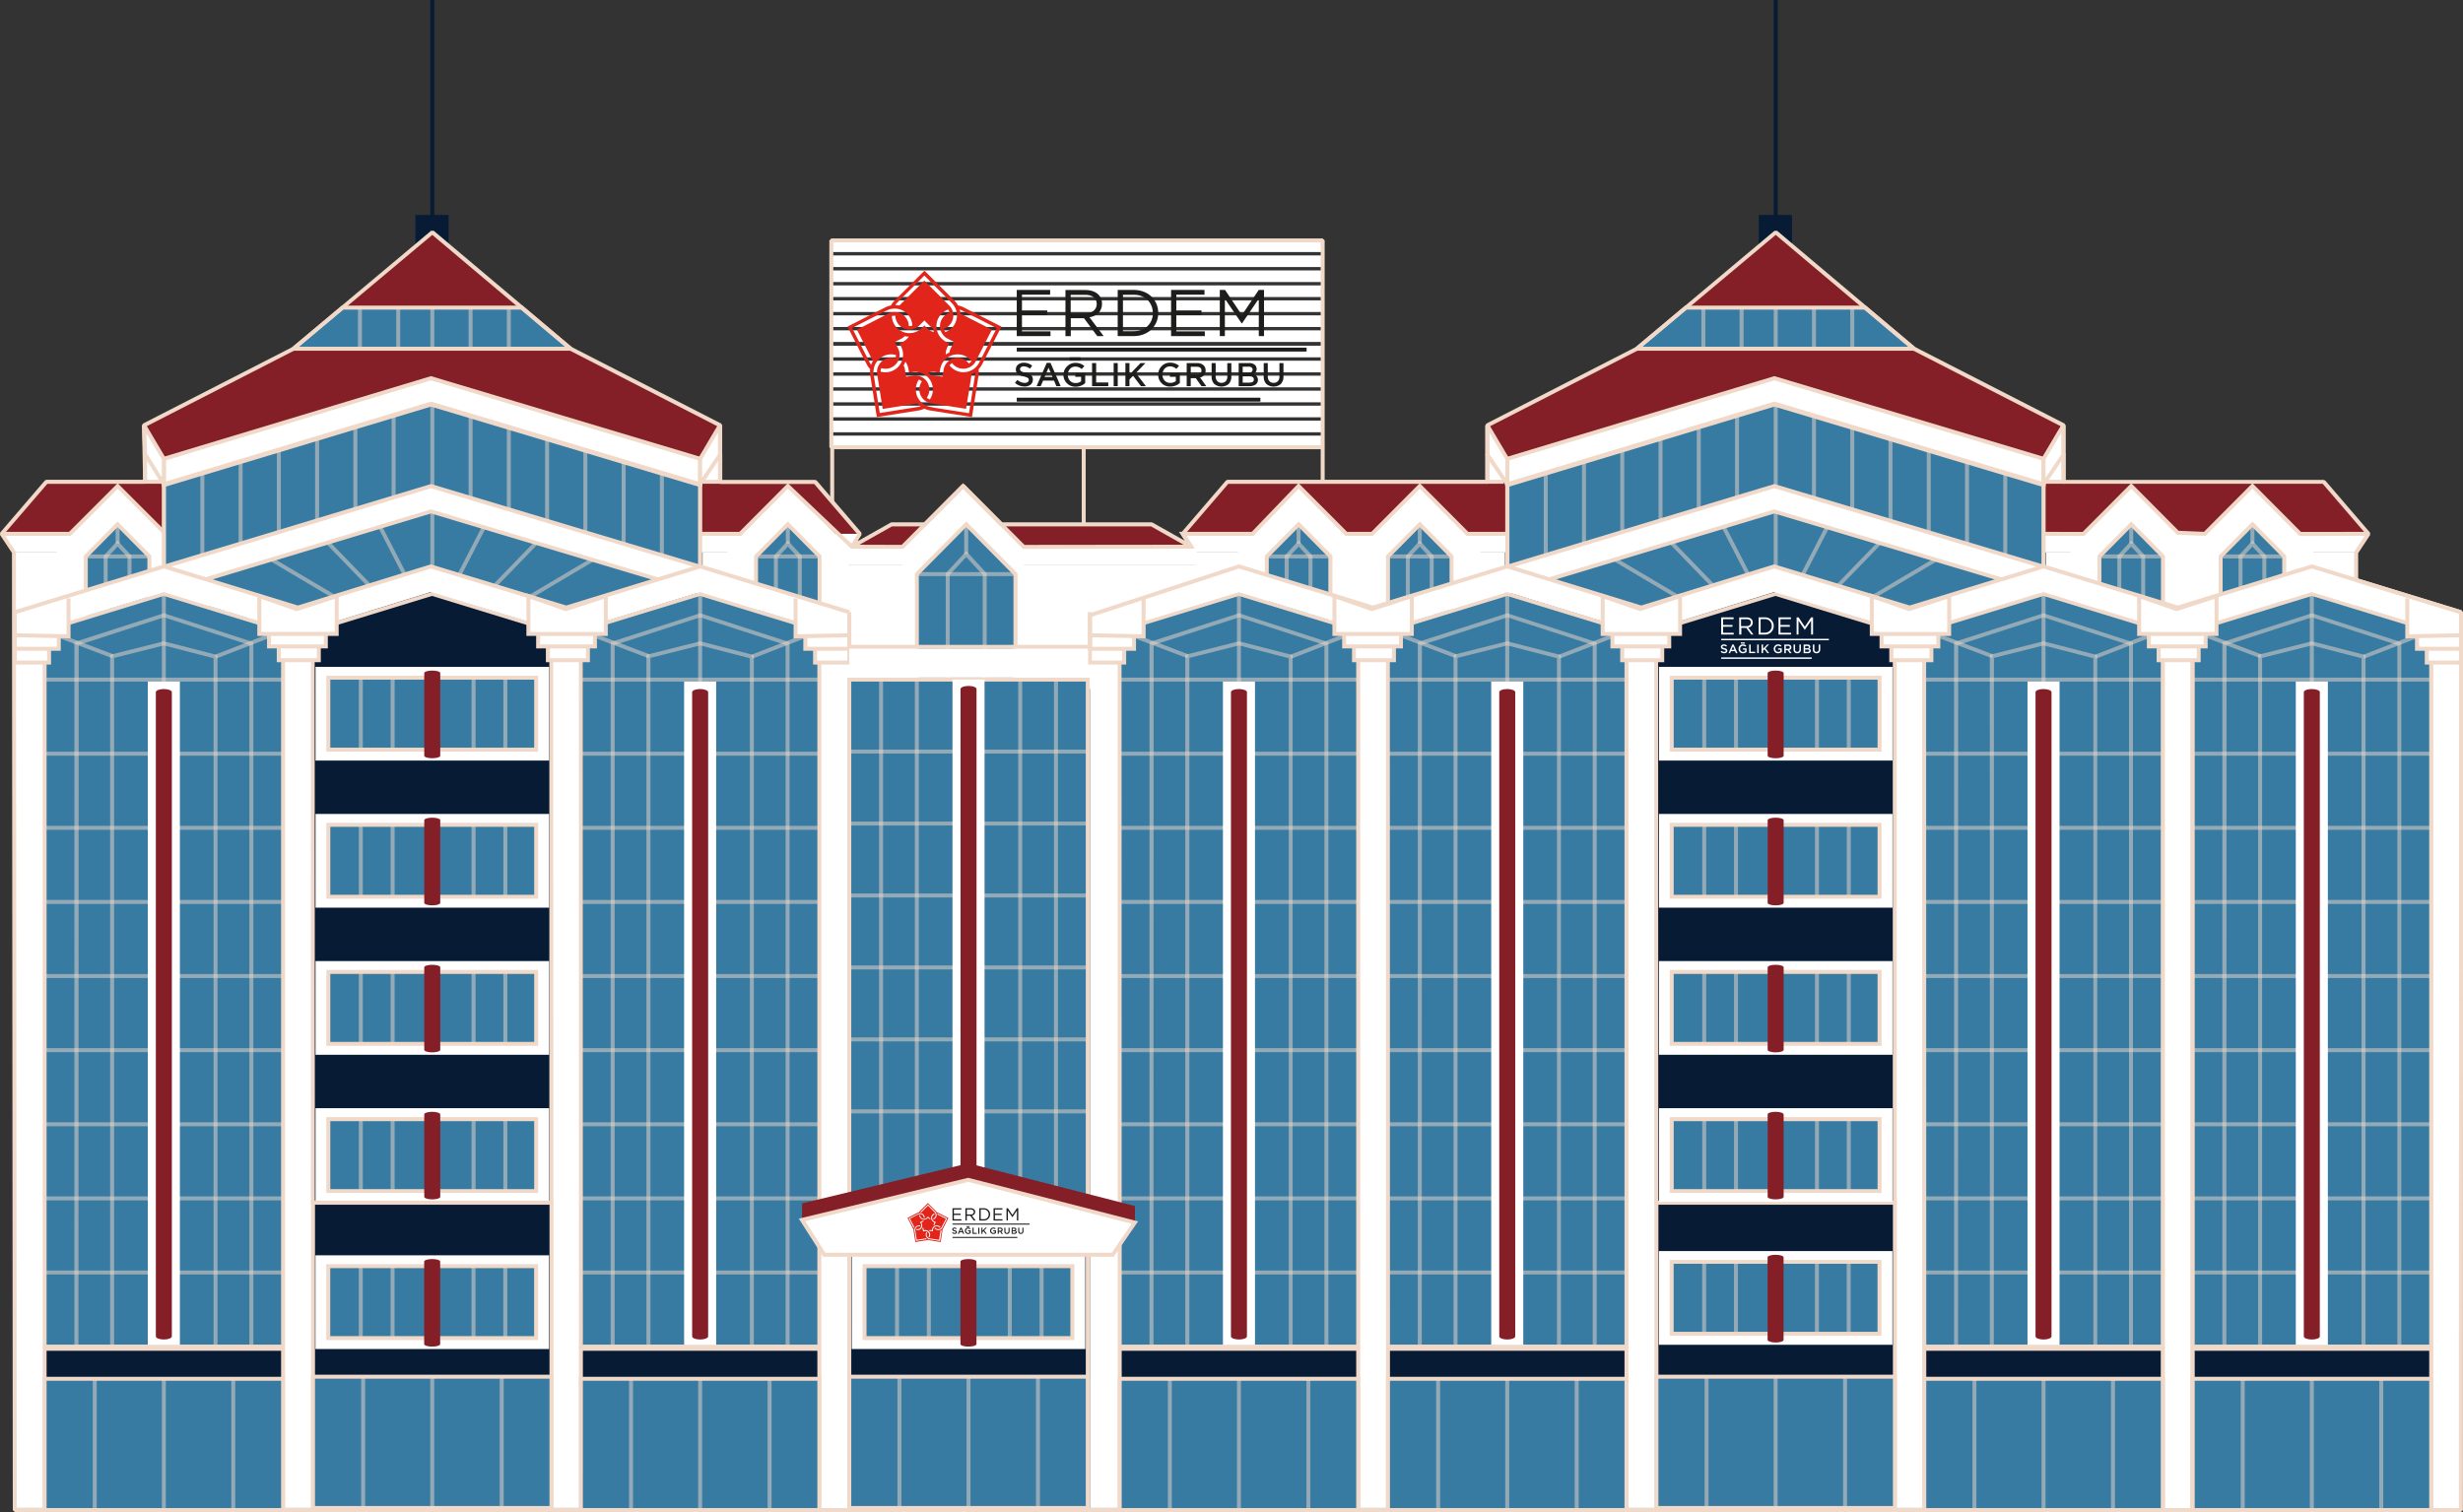 <svg xmlns="http://www.w3.org/2000/svg" viewBox="0 0 923.61 567.12"><rect x="0" y="0" width="923.61" height="567.12" fill="#333333" stroke="none"/><defs><style>.cls-1,.cls-10{fill:#fff;}.cls-2,.cls-4{fill:#1d1d1b;}.cls-3{fill:#e1251b;}.cls-10,.cls-3,.cls-4{fill-rule:evenodd;}.cls-5{fill:#f0d9c9;}.cls-6{fill:#841f27;}.cls-7{fill:#377ba3;}.cls-8{opacity:0.5;}.cls-9{fill:#081b35;}</style></defs><g id="Layer_2" data-name="Layer 2"><g id="Layer_1-2" data-name="Layer 1"><rect class="cls-1" x="311.75" y="90.17" width="184.25" height="4.36"/><rect class="cls-1" x="311.75" y="95.8" width="184.25" height="4.36"/><rect class="cls-1" x="311.75" y="101.42" width="184.25" height="4.36"/><rect class="cls-1" x="311.75" y="107.04" width="184.25" height="4.36"/><rect class="cls-1" x="311.75" y="112.66" width="184.25" height="4.36"/><rect class="cls-1" x="311.75" y="118.28" width="184.25" height="4.36"/><rect class="cls-1" x="311.75" y="123.9" width="184.25" height="4.36"/><rect class="cls-1" x="311.75" y="129.66" width="184.25" height="4.36"/><rect class="cls-1" x="311.75" y="135.29" width="184.25" height="4.36"/><rect class="cls-1" x="311.75" y="140.91" width="184.25" height="4.36"/><rect class="cls-1" x="311.75" y="146.53" width="184.25" height="4.36"/><rect class="cls-1" x="311.75" y="152.15" width="184.25" height="4.36"/><rect class="cls-1" x="311.75" y="157.77" width="184.25" height="4.36"/><rect class="cls-1" x="311.75" y="163.39" width="184.25" height="4.36"/><path class="cls-2" d="M403.22,141.33h2.2V143a3.34,3.34,0,0,1-2.08.66,2.77,2.77,0,0,1-2.12-.87,3.38,3.38,0,0,1,0-4.4,2.59,2.59,0,0,1,2-.89,3.66,3.66,0,0,1,2.42.92l1-1.14a5,5,0,0,0-3.31-1.18,4.22,4.22,0,0,0-3.19,1.32,4.43,4.43,0,0,0,3.21,7.62,5.34,5.34,0,0,0,3.6-1.35V140h-3.67Z"/><rect class="cls-2" x="401.11" y="134.03" width="4.1" height="1.23"/><path class="cls-2" d="M386.65,140.72a5,5,0,0,0-2.08-.91,5.73,5.73,0,0,1-1.64-.57.9.9,0,0,1-.41-.8.89.89,0,0,1,.37-.74,1.63,1.63,0,0,1,1-.3,4,4,0,0,1,2.35.89l.81-1.15a4.84,4.84,0,0,0-3.14-1.09,3.16,3.16,0,0,0-2.13.7,2.28,2.28,0,0,0-.83,1.83,2.09,2.09,0,0,0,.76,1.74,5.46,5.46,0,0,0,2.13.85,5.45,5.45,0,0,1,1.58.57.9.9,0,0,1,.37.77,1,1,0,0,1-.41.81,2,2,0,0,1-1.12.29,4.14,4.14,0,0,1-2.74-1.12l-.91,1.09a5.24,5.24,0,0,0,3.61,1.38,3.41,3.41,0,0,0,2.24-.7,2.31,2.31,0,0,0,.85-1.9A2,2,0,0,0,386.65,140.72Z"/><path class="cls-2" d="M392.52,136.1l-3.81,8.74h1.55l.9-2.09h4.09l.88,2.09h1.61l-3.81-8.74Zm-.81,5.3,1.49-3.47,1.5,3.47Z"/><polygon class="cls-2" points="411.05 136.17 409.52 136.17 409.52 144.84 415.6 144.84 415.6 143.45 411.05 143.45 411.05 136.17"/><rect class="cls-2" x="417.62" y="136.17" width="1.52" height="8.66"/><polygon class="cls-2" points="429.54 136.17 427.67 136.17 423.54 140.53 423.54 136.17 422.02 136.17 422.02 144.84 423.54 144.84 423.54 142.33 424.89 140.94 427.85 144.84 429.7 144.84 425.93 139.9 429.54 136.17"/><path class="cls-2" d="M438.71,141.32h2.22v1.62a3.41,3.41,0,0,1-2.1.66,2.77,2.77,0,0,1-2.12-.87,3.39,3.39,0,0,1,0-4.41,2.59,2.59,0,0,1,2-.9,3.62,3.62,0,0,1,2.42.93l1-1.15a5,5,0,0,0-3.33-1.17,4.28,4.28,0,0,0-3.2,1.31,4.41,4.41,0,0,0-1.27,3.18,4.31,4.31,0,0,0,4.49,4.47,5.39,5.39,0,0,0,3.62-1.35V140h-3.69Z"/><path class="cls-2" d="M452.09,138.92a2.52,2.52,0,0,0-.86-2,3.53,3.53,0,0,0-2.36-.74H445v8.67h1.52v-3h1.9l2.13,3h1.8L450,141.56A2.52,2.52,0,0,0,452.09,138.92Zm-5.56,1.55v-2.91h2.21c1.2,0,1.8.48,1.8,1.45a1.3,1.3,0,0,1-.48,1.06,2,2,0,0,1-1.3.4Z"/><path class="cls-2" d="M460.24,141.16a2.58,2.58,0,0,1-.57,1.8,2.1,2.1,0,0,1-1.6.62,2,2,0,0,1-1.61-.65,2.63,2.63,0,0,1-.59-1.83v-4.93h-1.52v5a3.86,3.86,0,0,0,1,2.85,4.26,4.26,0,0,0,5.4,0,3.94,3.94,0,0,0,1-2.91v-4.92h-1.53Z"/><path class="cls-2" d="M470,140.33a2.07,2.07,0,0,0,1.23-1.94,2,2,0,0,0-.76-1.62,3.32,3.32,0,0,0-2.08-.6h-3.89v8.67h4a4,4,0,0,0,2.34-.62,2,2,0,0,0,.87-1.77A2.17,2.17,0,0,0,470,140.33Zm-4-2.81h2.19c1,0,1.52.37,1.52,1.12s-.54,1.19-1.63,1.19H466Zm2.52,6H466v-2.38h2.41c1.19,0,1.78.39,1.78,1.18S469.65,143.49,468.53,143.49Z"/><path class="cls-2" d="M479.78,136.17v5a2.53,2.53,0,0,1-.58,1.8,2.09,2.09,0,0,1-1.6.62,2.06,2.06,0,0,1-1.61-.65,2.63,2.63,0,0,1-.58-1.83v-4.93h-1.52v5a3.82,3.82,0,0,0,1,2.85,4.26,4.26,0,0,0,5.4,0,4,4,0,0,0,1-2.91v-4.92Z"/><path class="cls-3" d="M348.05,139.81a6.46,6.46,0,0,1,3-.23l1.31.2.21-1.3a6.6,6.6,0,0,1,7.55-5.49,6.53,6.53,0,0,1,4.19,2.48,3.9,3.9,0,0,1-1,.88,5.29,5.29,0,0,0-9.46,2.34l-.41,2.6-2.61-.41a5.38,5.38,0,0,0-1.7,0A7.76,7.76,0,0,0,348.05,139.81Zm-8.53-4.16a6.66,6.66,0,0,1,1.16,2.83l.2,1.3,1.31-.2a6.6,6.6,0,0,1,6.49,10.24,4.15,4.15,0,0,1-1.14-.66,5.29,5.29,0,0,0-5.14-8.28l-2.61.41-.42-2.6a5.34,5.34,0,0,0-.52-1.61A8.46,8.46,0,0,0,339.52,135.65Zm-11.89,4.9a6.61,6.61,0,0,1,5.49-7.56,6.45,6.45,0,0,1,2.88.18,4.19,4.19,0,0,1-.27,1.3,5.22,5.22,0,0,0-2.4-.18,5.29,5.29,0,0,0-4.39,6.05l.41,2.61L331,153.39l10.44-1.66,2.61-.41h0a7.36,7.36,0,0,0,1.15,1.08,8.24,8.24,0,0,1-1,.24l-1.31.2L329.9,154.9l-2.06-13.05Zm13.2-14.3a6.44,6.44,0,0,1-2.33,2l-1.17.6.6,1.18a6.61,6.61,0,0,1-7.74,9.34,4.08,4.08,0,0,1,.28-1.3,5.28,5.28,0,0,0,6.28-7.44l-1.2-2.35,2.35-1.2a5.56,5.56,0,0,0,1.37-1A8.31,8.31,0,0,0,340.83,126.25Zm15.71,4.36a5.06,5.06,0,0,0-.52,1.61,7.7,7.7,0,0,0-1.38.76,6.47,6.47,0,0,1,.72-3l.6-1.18-1.18-.6a6.6,6.6,0,0,1,.77-12.1,4.09,4.09,0,0,1,.54,1.21,5.29,5.29,0,0,0-.71,9.72l2.35,1.2Zm.46,5.56a5.37,5.37,0,0,0,1.84,1.55,5.29,5.29,0,0,0,7.11-2.31l1.2-2.36,4.8-9.41-9.42-4.8-2.35-1.2,0,0a7.56,7.56,0,0,0-.29-1.55,9.2,9.2,0,0,1,.93.39l1.17.6,11.78,6-6,11.77-.6,1.18a6.61,6.61,0,0,1-11.11,1A3.9,3.9,0,0,1,357,136.17Zm-.08-22.51a6.61,6.61,0,0,1-2.44,10.89,4,4,0,0,1-.54-1.22,5.2,5.2,0,0,0,2-1.26,5.28,5.28,0,0,0,0-7.48l-1.86-1.87-7.48-7.47-7.47,7.47-1.87,1.87,0,0a8.12,8.12,0,0,0-1.56-.2,6.65,6.65,0,0,1,.66-.76l.93-.94,9.34-9.34,9.34,9.34Zm-6.74,10.94a6.46,6.46,0,0,1-2.6-1.6l-.94-.93-.93.93a6.6,6.6,0,0,1-11.27-4.47,3.91,3.91,0,0,1,1.31-.14,5.29,5.29,0,0,0,9,3.68l1.87-1.87,1.87,1.87a5.43,5.43,0,0,0,1.37,1A8.07,8.07,0,0,0,350.18,124.6Zm-17.67-8.14a6.61,6.61,0,0,1,9.6,5.68,3.7,3.7,0,0,1-1.32.14,5.18,5.18,0,0,0-.58-2.33,5.27,5.27,0,0,0-7.1-2.31l-2.36,1.2-9.41,4.8,4.79,9.41,1.2,2.36,0,0a8.11,8.11,0,0,0-.67,1.43,6.78,6.78,0,0,1-.52-.86l-.6-1.18-6-11.77,11.77-6ZM349,152.63a6.62,6.62,0,0,1-4.43-10.25,3.9,3.9,0,0,1,1.15.67,5.15,5.15,0,0,0-.91,2.22,5.29,5.29,0,0,0,4.39,6l2.61.41,10.44,1.66L363.94,143l.41-2.61v0a8.45,8.45,0,0,0,1.38-.76,7,7,0,0,1-.09,1l-.2,1.3-2.07,13.05-13.05-2.07Zm19.28-16a8.11,8.11,0,0,1-1.32,1.86,7.93,7.93,0,0,1,0,2.28l-2.48,15.66-15.66-2.48a7.69,7.69,0,0,1-2.18-.68,7.5,7.5,0,0,1-2.18.68l-15.65,2.48-2.48-15.66a7.59,7.59,0,0,1,0-2.28,7.81,7.81,0,0,1-1.32-1.86l-7.2-14.13,14.13-7.19a7.9,7.9,0,0,1,2.16-.74,7.91,7.91,0,0,1,1.36-1.83l11.21-11.21,11.21,11.21a8,8,0,0,1,1.37,1.83,8,8,0,0,1,2.16.74l14.12,7.19Z"/><polygon class="cls-4" points="393.8 108.74 381.28 108.74 381.28 126.06 393.93 126.06 393.93 124.28 383.23 124.28 383.23 118.22 392.69 118.22 392.69 116.44 383.23 116.44 383.23 110.52 393.8 110.52 393.8 108.74"/><path class="cls-4" d="M413.87,126.06,408.55,119c2.72-.49,4.7-2.17,4.7-5.07,0-3.12-2.45-5.17-6.26-5.17h-7.45v17.32h2v-6.73h4.95l5,6.73ZM411.27,114c0,2.25-1.85,3.58-4.45,3.58H401.5v-7h5.34C409.64,110.55,411.27,111.83,411.27,114Z"/><path class="cls-4" d="M434.33,117.38c0-4.9-3.76-8.64-9.2-8.64h-6v17.32h6C430.57,126.06,434.33,122.28,434.33,117.38Zm-2,0c0,3.87-2.79,6.84-7.17,6.84h-4.06V110.55h4.06C429.51,110.55,432.3,113.56,432.3,117.42Z"/><polygon class="cls-4" points="451.68 108.74 439.15 108.74 439.15 126.06 451.8 126.06 451.8 124.28 441.11 124.28 441.11 118.22 450.56 118.22 450.56 116.44 441.11 116.44 441.11 110.52 451.68 110.52 451.68 108.74"/><polygon class="cls-4" points="472.04 112.03 472.04 126.06 474 126.06 474 108.74 472.02 108.74 465.7 118.19 459.39 108.74 457.42 108.74 457.42 126.06 459.32 126.06 459.32 112.06 465.63 121.31 465.73 121.31 472.04 112.03"/><rect class="cls-2" x="381.28" y="130.39" width="108.68" height="1.46"/><rect class="cls-2" x="381.28" y="149.16" width="91.36" height="1.46"/><path class="cls-5" d="M496,168.49H311.75l-.75-.74V90.17l.75-.74H496l.74.74v77.58ZM312.49,167H495.25V90.92H312.49Z"/><rect class="cls-5" x="311.32" y="167.75" width="1.49" height="40.57"/><rect class="cls-5" x="405.64" y="167.75" width="1.49" height="40.57"/><rect class="cls-5" x="495.25" y="167.75" width="1.49" height="40.57"/><polygon class="cls-6" points="431.8 196.65 334.32 196.65 319.42 205.04 446.7 205.04 431.8 196.65"/><rect class="cls-1" x="296.29" y="212.02" width="153.69" height="46.42"/><rect class="cls-1" x="296.29" y="205.04" width="152.47" height="6.98"/><polygon class="cls-1" points="338.41 258.43 383.89 258.43 383.89 205.11 361.15 182.26 338.41 205.11 338.41 258.43"/><polygon class="cls-7" points="362.33 196.65 343.84 215.33 343.84 258.43 380.82 258.43 380.82 215.33 362.33 196.65"/><path class="cls-5" d="M381.56,259.18H343.1V215l19.23-19.43L381.56,215Zm-37-1.49h35.48V215.64l-17.74-17.93-17.74,17.93Z"/><g class="cls-8"><path class="cls-5" d="M370,259.18H354.65V215l7.68-8.31L370,215Zm-13.87-1.49h12.38V215.62l-6.19-6.7-6.19,6.7Z"/></g><g class="cls-8"><rect class="cls-5" x="343.84" y="214.58" width="36.98" height="1.49"/></g><g class="cls-8"><rect class="cls-5" x="361.58" y="196.65" width="1.49" height="11.18"/></g><polygon class="cls-1" points="121.51 227.88 5.55 229.62 5.22 207.2 121.51 207.2 121.51 227.88"/><rect class="cls-1" x="54.41" y="170.35" width="6.61" height="20.68"/><path class="cls-5" d="M61,191.78H54.41l-.75-.75V170.35l.75-.75H61l.75.75V191Zm-5.87-1.49h5.13v-19.2H55.15Z"/><polygon class="cls-6" points="122.43 180.69 17.4 180.69 0.62 200.22 122.43 200.22 122.43 180.69"/><polygon class="cls-1" points="122.43 207.2 5.22 207.2 0.62 200.22 122.43 200.22 122.43 207.2"/><polygon class="cls-1" points="66.8 236.99 112.29 236.99 112.29 205.11 89.55 182.26 66.8 205.11 66.8 236.99"/><polygon class="cls-1" points="21.35 236.99 66.84 236.99 66.84 205.11 44.09 182.26 21.35 205.11 21.35 236.99"/><polygon class="cls-7" points="89.55 196.65 77.63 208.69 77.63 236.47 101.46 236.47 101.46 208.69 89.55 196.65"/><path class="cls-5" d="M102.21,237.22H76.88V208.38l12.66-12.79,12.67,12.79Zm-23.84-1.49h22.35V209L89.54,197.71,78.37,209Z"/><g class="cls-8"><path class="cls-5" d="M94.76,237.22H84.33V208.4l5.21-5.65,5.22,5.65Zm-8.94-1.49h7.45V209l-3.73-4-3.72,4Z"/></g><g class="cls-8"><rect class="cls-5" x="77.63" y="207.95" width="23.84" height="1.49"/></g><g class="cls-8"><rect class="cls-5" x="88.8" y="196.65" width="1.49" height="7.2"/></g><polygon class="cls-7" points="44.09 196.65 32.18 208.69 32.18 236.47 56.01 236.47 56.01 208.69 44.09 196.65"/><path class="cls-5" d="M56.76,237.22H31.43V208.38l12.66-12.79,12.67,12.79Zm-23.84-1.49H55.27V209L44.09,197.71,32.92,209Z"/><g class="cls-8"><path class="cls-5" d="M49.31,237.22H38.88V208.4l5.21-5.65,5.22,5.65Zm-8.94-1.49h7.45V209l-3.73-4-3.72,4Z"/></g><g class="cls-8"><rect class="cls-5" x="32.18" y="207.95" width="23.84" height="1.49"/></g><g class="cls-8"><rect class="cls-5" x="43.35" y="196.65" width="1.49" height="7.2"/></g><rect class="cls-1" x="263.47" y="207.2" width="54.35" height="20.68" transform="translate(581.29 435.08) rotate(180)"/><rect class="cls-1" x="263.47" y="170.35" width="6.61" height="20.68" transform="translate(533.55 361.38) rotate(180)"/><path class="cls-5" d="M270.08,191.78h-6.61l-.74-.75V170.35l.74-.75h6.61l.75.75V191Zm-5.87-1.49h5.13v-19.2h-5.13Z"/><polygon class="cls-6" points="262.55 180.69 305.64 180.69 322.42 200.22 262.55 200.22 262.55 180.69"/><polygon class="cls-1" points="262.55 207.2 317.82 207.2 322.42 200.22 262.55 200.22 262.55 207.2"/><polygon class="cls-1" points="318.17 236.99 272.69 236.99 272.69 205.11 295.43 182.26 318.17 205.11 318.17 236.99"/><polygon class="cls-7" points="295.43 196.65 307.35 208.69 307.35 236.47 283.51 236.47 283.51 208.69 295.43 196.65"/><path class="cls-5" d="M308.09,237.22H282.77V208.38l12.66-12.79,12.66,12.79Zm-23.83-1.49H306.6V209l-11.17-11.29L284.26,209Z"/><g class="cls-8"><path class="cls-5" d="M300.65,237.22H290.22V208.4l5.21-5.65,5.22,5.65Zm-8.94-1.49h7.45V209l-3.73-4-3.72,4Z"/></g><g class="cls-8"><rect class="cls-5" x="283.51" y="207.95" width="23.84" height="1.49"/></g><g class="cls-8"><rect class="cls-5" x="294.69" y="196.65" width="1.49" height="7.2"/></g><polygon class="cls-7" points="61.44 181.95 61.44 212.91 161.62 182.66 262.55 212.91 262.55 181.95 161.62 151.7 61.44 181.95"/><path class="cls-5" d="M60.69,213.91V181.4l100.92-30.47,101.68,30.46v32.52L161.62,183.44Zm100.92-32,100.19,30V182.5l-100.18-30-99.44,30v29.4Z"/><g class="cls-8"><rect class="cls-5" x="161.37" y="146.93" width="1.49" height="39.07"/></g><g class="cls-8"><rect class="cls-5" x="175.72" y="151.39" width="1.49" height="39.07"/></g><g class="cls-8"><rect class="cls-5" x="190.06" y="155.86" width="1.49" height="39.07"/></g><g class="cls-8"><rect class="cls-5" x="204.41" y="160.32" width="1.49" height="39.07"/></g><g class="cls-8"><rect class="cls-5" x="218.76" y="164.79" width="1.49" height="39.07"/></g><g class="cls-8"><rect class="cls-5" x="233.11" y="169.25" width="1.49" height="39.07"/></g><g class="cls-8"><rect class="cls-5" x="247.45" y="173.72" width="1.49" height="39.07"/></g><g class="cls-8"><rect class="cls-5" x="261.8" y="178.18" width="1.49" height="39.07"/></g><g class="cls-8"><rect class="cls-5" x="146.86" y="151.39" width="1.49" height="39.07"/></g><g class="cls-8"><rect class="cls-5" x="132.52" y="155.86" width="1.49" height="39.07"/></g><g class="cls-8"><rect class="cls-5" x="118.17" y="160.32" width="1.49" height="39.07"/></g><g class="cls-8"><rect class="cls-5" x="103.82" y="164.79" width="1.49" height="39.07"/></g><g class="cls-8"><rect class="cls-5" x="89.48" y="169.25" width="1.49" height="39.07"/></g><g class="cls-8"><rect class="cls-5" x="75.13" y="173.72" width="1.49" height="39.07"/></g><g class="cls-8"><rect class="cls-5" x="60.78" y="178.18" width="1.49" height="39.07"/></g><polygon class="cls-7" points="61.44 216.89 110.95 232.9 161.62 217.6 214.12 233.34 262.55 216.89 161.62 186.64 61.44 216.89"/><path class="cls-5" d="M214.13,234.12l-52.51-15.74-50.68,15.3-52-16.81,102.67-31,103.38,31Zm-52.52-17.3,52.49,15.73,46-15.62-98.48-29.51L63.93,216.91l47,15.21Z"/><g class="cls-8"><rect class="cls-5" x="161.37" y="185.99" width="1.49" height="32.88"/></g><g class="cls-8"><rect class="cls-5" x="162.78" y="205.31" width="28.82" height="1.49" transform="translate(-87.13 269.22) rotate(-62.75)"/></g><g class="cls-8"><rect class="cls-5" x="176.89" y="210.62" width="33.34" height="1.49" transform="translate(-92.92 203.22) rotate(-45.89)"/></g><g class="cls-8"><rect class="cls-5" x="190.86" y="216.3" width="38.65" height="1.49" transform="translate(-81.28 137.46) rotate(-30.65)"/></g><g class="cls-8"><rect class="cls-5" x="146.17" y="191.65" width="1.49" height="28.82" transform="translate(-78.03 90.11) rotate(-27.24)"/></g><g class="cls-8"><rect class="cls-5" x="129.8" y="194.69" width="1.49" height="33.34" transform="translate(-110.28 150.39) rotate(-44.09)"/></g><g class="cls-8"><rect class="cls-5" x="113.18" y="197.73" width="1.49" height="38.65" transform="translate(-130.88 204.44) rotate(-59.36)"/></g><polygon class="cls-1" points="61.44 222.05 161.62 191.8 262.55 222.05 262.55 212.55 161.62 182.31 61.44 212.55 61.44 222.05"/><path class="cls-5" d="M60.69,223.05V212l100.92-30.47L263.29,212v11.05L161.62,192.58Zm100.92-32,100.19,30v-7.94l-100.18-30-99.44,30V221Z"/><rect class="cls-9" x="155.76" y="80.6" width="12.47" height="14.07"/><rect class="cls-9" x="161.37" width="1.49" height="87.13"/><polygon class="cls-6" points="61.44 171.99 161.62 141.74 262.55 171.99 270 159.51 213.94 130.79 110.04 130.79 53.99 159.51 61.44 171.99"/><polygon class="cls-6" points="128.43 115.37 195.64 115.37 161.99 86.69 128.43 115.37"/><polygon class="cls-1" points="61.44 181.59 161.62 151.35 262.55 181.59 262.55 172.1 161.62 141.85 61.44 172.1 61.44 181.59"/><path class="cls-5" d="M60.69,182.6V171.54l100.92-30.47,101.68,30.47v11.05L161.62,152.13Zm100.92-32,100.19,30v-7.94l-100.18-30-99.44,30v7.94Z"/><polygon class="cls-1" points="262.55 172.1 270 159.51 270 170.55 262.55 181.59 262.55 172.1"/><path class="cls-5" d="M263.16,182l-1.36-.42V172.1l.11-.38,7.44-12.59,1.39.38v11l-.13.42Zm.13-9.71v6.86l6-8.83v-8.1Z"/><polygon class="cls-1" points="61.44 172.1 53.99 159.51 54.41 170.35 61.44 181.59 61.44 172.1"/><path class="cls-5" d="M60.81,182l-7-11.25-.12-.36-.42-10.84,1.39-.41,7.45,12.59.1.38v9.49Zm-5.67-11.87L60.69,179v-6.7l-5.84-9.87Z"/><polygon class="cls-7" points="110.04 130.79 213.94 130.79 195.64 115.37 128.43 115.37 110.04 130.79"/><path class="cls-5" d="M216,131.54H108l20.17-16.91h67.75Zm-103.9-1.49H211.9l-16.53-13.93H128.7Z"/><g class="cls-8"><rect class="cls-5" x="161.37" y="115.37" width="1.49" height="15.42"/></g><g class="cls-8"><rect class="cls-5" x="175.72" y="115.37" width="1.49" height="15.42"/></g><g class="cls-8"><rect class="cls-5" x="190.06" y="115.37" width="1.49" height="15.42"/></g><g class="cls-8"><rect class="cls-5" x="134.23" y="115.37" width="1.49" height="15.42"/></g><g class="cls-8"><rect class="cls-5" x="148.58" y="115.37" width="1.49" height="15.42"/></g><rect class="cls-1" x="206.76" y="236.47" width="11.17" height="329.12"/><rect class="cls-1" x="106.15" y="236.47" width="11.17" height="329.12"/><rect class="cls-1" x="5.55" y="236.47" width="11.17" height="329.12"/><rect class="cls-1" x="307.26" y="236.47" width="11.17" height="329.9"/><polygon class="cls-9" points="206.76 451.07 117.33 451.07 117.33 236.47 162.04 222.76 206.76 236.47 206.76 451.07"/><path class="cls-5" d="M207.5,451.81H116.58V235.92L162,222l45.46,13.94Zm-89.43-1.49H206V237l-44-13.49-44,13.49Z"/><rect class="cls-1" x="118.33" y="415.64" width="87.58" height="35.15"/><rect class="cls-7" x="123.12" y="419.71" width="77.94" height="26.99"/><path class="cls-5" d="M201.8,447.44H122.37V419H201.8ZM123.86,446h76.46v-25.5H123.86Z"/><g class="cls-8"><rect class="cls-5" x="134.56" y="419.71" width="1.49" height="26.99"/></g><g class="cls-8"><rect class="cls-5" x="146.48" y="419.71" width="1.49" height="26.99"/></g><g class="cls-8"><rect class="cls-5" x="176.84" y="419.71" width="1.49" height="26.99"/></g><g class="cls-8"><rect class="cls-5" x="188.76" y="419.71" width="1.49" height="26.99"/></g><path class="cls-6" d="M162.09,417c-1.67,0-3,.42-3,.95v30.95c0,.52,1.36.95,3,.95s3-.43,3-.95V418C165.12,417.46,163.76,417,162.09,417Z"/><rect class="cls-1" x="118.33" y="360.46" width="87.58" height="35.15"/><rect class="cls-7" x="123.12" y="364.53" width="77.94" height="26.99"/><path class="cls-5" d="M201.8,392.27H122.37V363.79H201.8Zm-77.94-1.49h76.46V365.27H123.86Z"/><g class="cls-8"><rect class="cls-5" x="134.56" y="364.53" width="1.49" height="26.99"/></g><g class="cls-8"><rect class="cls-5" x="146.48" y="364.53" width="1.49" height="26.99"/></g><g class="cls-8"><rect class="cls-5" x="176.84" y="364.53" width="1.49" height="26.99"/></g><g class="cls-8"><rect class="cls-5" x="188.76" y="364.53" width="1.49" height="26.99"/></g><path class="cls-6" d="M162.09,361.86c-1.67,0-3,.43-3,.95v30.95c0,.53,1.36.95,3,.95s3-.42,3-.95V362.81C165.12,362.29,163.76,361.86,162.09,361.86Z"/><rect class="cls-1" x="118.33" y="305.28" width="87.58" height="35.15"/><rect class="cls-7" x="123.12" y="309.35" width="77.94" height="26.99"/><path class="cls-5" d="M201.8,337.09H122.37V308.61H201.8Zm-77.94-1.49h76.46V310.1H123.86Z"/><g class="cls-8"><rect class="cls-5" x="134.56" y="309.35" width="1.49" height="26.99"/></g><g class="cls-8"><rect class="cls-5" x="146.48" y="309.35" width="1.49" height="26.99"/></g><g class="cls-8"><rect class="cls-5" x="176.84" y="309.35" width="1.49" height="26.99"/></g><g class="cls-8"><rect class="cls-5" x="188.76" y="309.35" width="1.49" height="26.99"/></g><path class="cls-6" d="M162.09,306.68c-1.67,0-3,.43-3,.95v31c0,.52,1.36.94,3,.94s3-.42,3-.94v-31C165.12,307.11,163.76,306.68,162.09,306.68Z"/><rect class="cls-1" x="118.33" y="250.11" width="87.58" height="35.15"/><rect class="cls-7" x="123.12" y="254.17" width="77.94" height="26.99"/><path class="cls-5" d="M201.8,281.91H122.37V253.43H201.8Zm-77.94-1.49h76.46v-25.5H123.86Z"/><g class="cls-8"><rect class="cls-5" x="134.56" y="254.17" width="1.49" height="26.99"/></g><g class="cls-8"><rect class="cls-5" x="146.48" y="254.17" width="1.49" height="26.99"/></g><g class="cls-8"><rect class="cls-5" x="176.84" y="254.17" width="1.49" height="26.99"/></g><g class="cls-8"><rect class="cls-5" x="188.76" y="254.17" width="1.49" height="26.99"/></g><path class="cls-6" d="M162.09,251.51c-1.67,0-3,.42-3,.94v31c0,.52,1.36.94,3,.94s3-.42,3-.94v-31C165.12,251.93,163.76,251.51,162.09,251.51Z"/><polygon class="cls-7" points="307.26 505.07 217.83 505.07 217.83 236.47 262.55 222.76 307.26 236.47 307.26 505.07"/><path class="cls-5" d="M308,505.81H217.09V235.92L262.55,222,308,235.92Zm-89.43-1.49h87.94V237l-44-13.49-44,13.49Z"/><g class="cls-8"><rect class="cls-5" x="261.8" y="222.76" width="1.49" height="32.88"/></g><g class="cls-8"><rect class="cls-5" x="281.02" y="240.64" width="27.16" height="1.49" transform="translate(-67.32 122.76) rotate(-21.18)"/></g><g class="cls-8"><rect class="cls-5" x="229.89" y="227.63" width="1.49" height="27.39" transform="translate(-76.76 371.49) rotate(-69.25)"/></g><g class="cls-8"><path class="cls-5" d="M296.09,505.81H229v-265L262.55,230l33.54,10.87Zm-65.6-1.49H294.6V241.92l-32.05-10.39-32.06,10.39Z"/></g><g class="cls-8"><path class="cls-5" d="M282.68,505.81H242.41V245.6l20.14-5.07,20.13,5.18Zm-38.78-1.49h37.29V246.87l-18.65-4.81-18.64,4.7Z"/></g><g class="cls-8"><rect class="cls-5" x="217.83" y="281.94" width="41.69" height="1.49"/></g><g class="cls-8"><rect class="cls-5" x="265.58" y="281.94" width="41.69" height="1.49"/></g><g class="cls-8"><rect class="cls-5" x="217.83" y="309.74" width="41.69" height="1.49"/></g><g class="cls-8"><rect class="cls-5" x="265.58" y="309.74" width="41.69" height="1.49"/></g><g class="cls-8"><rect class="cls-5" x="217.83" y="254.15" width="44.72" height="1.49"/></g><g class="cls-8"><rect class="cls-5" x="262.55" y="254.15" width="44.72" height="1.49"/></g><g class="cls-8"><rect class="cls-5" x="217.83" y="337.54" width="41.69" height="1.49"/></g><g class="cls-8"><rect class="cls-5" x="265.58" y="337.54" width="41.69" height="1.49"/></g><g class="cls-8"><rect class="cls-5" x="217.83" y="365.33" width="41.69" height="1.49"/></g><g class="cls-8"><rect class="cls-5" x="265.58" y="365.33" width="41.69" height="1.49"/></g><g class="cls-8"><rect class="cls-5" x="217.83" y="393.13" width="41.69" height="1.49"/></g><g class="cls-8"><rect class="cls-5" x="265.58" y="393.13" width="41.69" height="1.49"/></g><g class="cls-8"><rect class="cls-5" x="217.83" y="420.93" width="41.69" height="1.49"/></g><g class="cls-8"><rect class="cls-5" x="265.58" y="420.93" width="41.69" height="1.49"/></g><g class="cls-8"><rect class="cls-5" x="217.83" y="448.73" width="41.69" height="1.49"/></g><g class="cls-8"><rect class="cls-5" x="265.58" y="448.73" width="41.69" height="1.49"/></g><g class="cls-8"><rect class="cls-5" x="217.83" y="476.52" width="41.69" height="1.49"/></g><g class="cls-8"><rect class="cls-5" x="265.58" y="476.52" width="41.69" height="1.49"/></g><rect class="cls-1" x="256.54" y="255.64" width="12.02" height="248.74"/><path class="cls-6" d="M262.55,258.43c-1.68,0-3,.52-3,1.17V501.23c0,.65,1.35,1.17,3,1.17s3-.52,3-1.17V259.6C265.58,259,264.22,258.43,262.55,258.43Z"/><rect class="cls-9" x="217.83" y="505.85" width="89.43" height="60.52"/><path class="cls-5" d="M308,567.12H217.09v-62H308Zm-89.43-1.49h87.94v-59H218.58Z"/><rect class="cls-7" x="217.83" y="517.13" width="89.43" height="49.25"/><path class="cls-5" d="M308,567.12H217.09V516.38H308Zm-89.43-1.49h87.94V517.87H218.58Z"/><g class="cls-8"><rect class="cls-5" x="235.89" y="517.13" width="1.49" height="49.25"/></g><g class="cls-8"><rect class="cls-5" x="261.8" y="517.13" width="1.49" height="49.25"/></g><g class="cls-8"><rect class="cls-5" x="287.84" y="517.13" width="1.49" height="49.25"/></g><polygon class="cls-7" points="106.15 505.07 16.72 505.07 16.72 236.47 61.44 222.76 106.15 236.47 106.15 505.07"/><path class="cls-5" d="M106.9,505.81H16V235.92L61.44,222l45.46,13.94Zm-89.43-1.49h87.94V237l-44-13.49L17.47,237Z"/><g class="cls-8"><rect class="cls-5" x="60.69" y="222.76" width="1.49" height="32.88"/></g><g class="cls-8"><rect class="cls-5" x="79.91" y="240.64" width="27.16" height="1.49" transform="translate(-80.91 50.09) rotate(-21.18)"/></g><g class="cls-8"><rect class="cls-5" x="28.79" y="227.63" width="1.49" height="27.39" transform="translate(-206.6 183.43) rotate(-69.25)"/></g><g class="cls-8"><path class="cls-5" d="M95,505.81H27.9v-265L61.44,230,95,240.84Zm-65.59-1.49h64.1V241.92l-32-10.39-32,10.39Z"/></g><g class="cls-8"><path class="cls-5" d="M81.57,505.81H41.3V245.6l20.14-5.07,20.13,5.18Zm-38.78-1.49H80.08V246.87l-18.64-4.81-18.65,4.7Z"/></g><g class="cls-8"><rect class="cls-5" x="16.72" y="281.94" width="41.69" height="1.49"/></g><g class="cls-8"><rect class="cls-5" x="64.47" y="281.94" width="41.69" height="1.49"/></g><g class="cls-8"><rect class="cls-5" x="16.72" y="309.74" width="41.69" height="1.49"/></g><g class="cls-8"><rect class="cls-5" x="64.47" y="309.74" width="41.69" height="1.49"/></g><g class="cls-8"><rect class="cls-5" x="16.72" y="254.15" width="44.72" height="1.49"/></g><g class="cls-8"><rect class="cls-5" x="61.44" y="254.15" width="44.72" height="1.49"/></g><g class="cls-8"><rect class="cls-5" x="16.72" y="337.54" width="41.69" height="1.49"/></g><g class="cls-8"><rect class="cls-5" x="64.47" y="337.54" width="41.69" height="1.49"/></g><g class="cls-8"><rect class="cls-5" x="16.72" y="365.33" width="41.69" height="1.49"/></g><g class="cls-8"><rect class="cls-5" x="64.47" y="365.33" width="41.69" height="1.49"/></g><g class="cls-8"><rect class="cls-5" x="16.72" y="393.13" width="41.69" height="1.49"/></g><g class="cls-8"><rect class="cls-5" x="64.47" y="393.13" width="41.69" height="1.49"/></g><g class="cls-8"><rect class="cls-5" x="16.72" y="420.93" width="41.69" height="1.49"/></g><g class="cls-8"><rect class="cls-5" x="64.47" y="420.93" width="41.69" height="1.49"/></g><g class="cls-8"><rect class="cls-5" x="16.72" y="448.73" width="41.69" height="1.49"/></g><g class="cls-8"><rect class="cls-5" x="64.47" y="448.73" width="41.69" height="1.49"/></g><g class="cls-8"><rect class="cls-5" x="16.72" y="476.52" width="41.69" height="1.49"/></g><g class="cls-8"><rect class="cls-5" x="64.47" y="476.52" width="41.69" height="1.49"/></g><rect class="cls-1" x="55.43" y="255.64" width="12.02" height="248.74"/><path class="cls-6" d="M61.44,258.43c-1.68,0-3,.52-3,1.17V501.23c0,.65,1.35,1.17,3,1.17s3-.52,3-1.17V259.6C64.47,259,63.11,258.43,61.44,258.43Z"/><rect class="cls-9" x="16.72" y="505.85" width="89.43" height="60.52"/><path class="cls-5" d="M106.9,567.12H16v-62H106.9Zm-89.43-1.49h87.94v-59H17.47Z"/><rect class="cls-7" x="16.72" y="517.13" width="89.43" height="49.25"/><path class="cls-5" d="M106.9,567.12H16V516.38H106.9Zm-89.43-1.49h87.94V517.87H17.47Z"/><g class="cls-8"><rect class="cls-5" x="34.78" y="517.13" width="1.49" height="49.25"/></g><g class="cls-8"><rect class="cls-5" x="60.69" y="517.13" width="1.49" height="49.25"/></g><g class="cls-8"><rect class="cls-5" x="86.73" y="517.13" width="1.49" height="49.25"/></g><rect class="cls-9" x="117.37" y="451.07" width="89.43" height="114.52"/><path class="cls-5" d="M207.55,566.33H116.63v-116h90.92Zm-89.43-1.48h87.94v-113H118.12Z"/><rect class="cls-1" x="118.3" y="470.82" width="87.58" height="35.15"/><rect class="cls-7" x="123.09" y="474.89" width="77.94" height="26.99"/><path class="cls-5" d="M201.78,502.62H122.35V474.14h79.43Zm-77.94-1.49h76.45v-25.5H123.84Z"/><g class="cls-8"><rect class="cls-5" x="134.54" y="474.89" width="1.49" height="26.99"/></g><g class="cls-8"><rect class="cls-5" x="146.46" y="474.89" width="1.49" height="26.99"/></g><g class="cls-8"><rect class="cls-5" x="176.82" y="474.89" width="1.49" height="26.99"/></g><g class="cls-8"><rect class="cls-5" x="188.74" y="474.89" width="1.49" height="26.99"/></g><path class="cls-6" d="M162.06,472.22c-1.67,0-3,.42-3,.95v30.95c0,.52,1.36.95,3,.95s3-.43,3-.95V473.17C165.09,472.64,163.74,472.22,162.06,472.22Z"/><rect class="cls-7" x="117.37" y="516.34" width="89.43" height="49.25"/><path class="cls-5" d="M207.55,566.33H116.63V515.6h90.92Zm-89.43-1.48h87.94V517.09H118.12Z"/><g class="cls-8"><rect class="cls-5" x="135.43" y="516.34" width="1.49" height="49.25"/></g><g class="cls-8"><rect class="cls-5" x="161.34" y="516.34" width="1.49" height="49.25"/></g><g class="cls-8"><rect class="cls-5" x="187.38" y="516.34" width="1.49" height="49.25"/></g><polygon class="cls-1" points="11.09 237.49 61.44 222.05 111.69 237.49 161.54 222.05 212.35 237.49 262.55 222.05 312.85 237.49 312.85 227.99 262.55 212.55 212.35 227.99 161.54 212.55 111.69 227.99 61.44 212.55 11.09 227.99 11.09 237.49"/><polygon class="cls-1" points="205.45 233.41 212.69 238.28 220.46 233.41 220.46 247.62 205.45 247.62 205.45 233.41"/><path class="cls-5" d="M221.21,248.36H204.7V232l8,5.38,8.5-5.33Zm-15-1.49h13.53V234.76l-7,4.41-6.49-4.36Z"/><polygon class="cls-1" points="201.79 228.24 212.07 233.11 223.1 228.24 223.1 242.44 201.79 242.44 201.79 228.24"/><path class="cls-5" d="M223.85,243.19h-22.8V227.06l11,5.23,11.76-5.19Zm-21.31-1.49h19.82V229.38l-10.3,4.55-9.52-4.51Z"/><polygon class="cls-1" points="198.14 223.57 212.14 228.44 227.16 223.57 227.16 237.78 198.14 237.78 198.14 223.57"/><path class="cls-5" d="M227.91,238.52H197.4v-16l14.75,5.14,15.76-5.11Zm-29-1.49h27.53V224.6l-14.28,4.63-13.25-4.61Z"/><polygon class="cls-1" points="305.64 234.29 312.89 239.16 318.44 234.29 318.49 248.5 305.64 248.5 305.64 234.29"/><path class="cls-5" d="M319.24,249.24H304.9V232.89l7.93,5.34,6.35-5.58Zm-12.85-1.49h11.35l0-11.82L313,240.1l-6.56-4.41Z"/><polygon class="cls-1" points="301.99 229.12 312.27 233.99 318.44 230.75 318.49 243.32 301.99 243.32 301.99 229.12"/><path class="cls-5" d="M319.24,244.07h-18V227.94l11,5.22,6.92-3.64Zm-16.5-1.49h15l0-10.6-5.41,2.84-9.55-4.52Z"/><polyline class="cls-1" points="318.49 229.62 318.49 238.25 298.34 238.66 298.34 224.45"/><polygon class="cls-5" points="297.59 239.42 297.59 224.45 299.08 224.45 299.08 237.9 317.74 237.52 317.74 229.62 319.23 229.62 319.23 238.98 297.59 239.42"/><polygon class="cls-1" points="18.39 234.29 11.15 239.16 5.6 234.29 5.55 248.5 18.39 248.5 18.39 234.29"/><path class="cls-5" d="M19.14,249.24H4.8l.06-16.59,6.35,5.58,7.93-5.34ZM6.3,247.75H17.65V235.69l-6.56,4.41-4.75-4.17Z"/><polygon class="cls-1" points="22.05 229.12 11.76 233.99 5.6 230.75 5.55 243.32 22.05 243.32 22.05 229.12"/><path class="cls-5" d="M22.79,244.07H4.8l.06-14.55,6.92,3.64,11-5.22ZM6.3,242.58h15V230.3l-9.55,4.52L6.34,232Z"/><polyline class="cls-1" points="5.55 229.62 5.55 238.25 25.7 238.66 25.7 224.45"/><polygon class="cls-5" points="26.44 239.42 4.8 238.98 4.8 229.62 6.29 229.62 6.29 237.52 24.95 237.9 24.95 224.45 26.44 224.45 26.44 239.42"/><polygon class="cls-1" points="104.54 233.41 111.78 238.28 119.55 233.41 119.55 247.62 104.54 247.62 104.54 233.41"/><path class="cls-5" d="M120.3,248.36H103.79V232l8,5.38,8.5-5.33Zm-15-1.49h13.53V234.76l-7,4.41-6.49-4.36Z"/><polygon class="cls-1" points="100.88 228.24 111.17 233.11 122.19 228.24 122.19 242.44 100.88 242.44 100.88 228.24"/><path class="cls-5" d="M122.94,243.19h-22.8V227.06l11,5.23,11.76-5.19Zm-21.31-1.49h19.82V229.38l-10.3,4.55-9.52-4.51Z"/><polygon class="cls-1" points="97.23 223.57 111.23 228.44 126.25 223.57 126.25 237.78 97.23 237.78 97.23 223.57"/><path class="cls-5" d="M127,238.52H96.49v-16l14.75,5.14L127,222.55ZM98,237h27.53V224.6l-14.28,4.63L98,224.62Z"/><polygon class="cls-5" points="318.27 230.33 262.55 213.22 212.35 228.66 161.54 213.22 111.69 228.66 61.44 213.22 5.77 230.33 5.33 228.9 61.44 211.66 111.69 227.1 161.54 211.66 212.34 227.1 262.55 211.66 318.71 228.9 318.27 230.33"/><rect class="cls-1" x="408.71" y="236.47" width="11.17" height="329.12"/><polygon class="cls-7" points="407.9 451.07 318.47 451.07 318.47 254.89 363.19 254.89 407.9 254.89 407.9 451.07"/><path class="cls-5" d="M408.65,451.81H317.73V254.15h90.92Zm-89.43-1.49h87.94V255.64H319.22Z"/><g class="cls-8"><polygon class="cls-5" points="396.73 451.81 329.65 451.81 329.65 254.89 331.14 254.89 331.14 450.32 395.24 450.32 395.24 254.89 396.73 254.89 396.73 451.81"/></g><g class="cls-8"><polygon class="cls-5" points="383.32 451.81 343.06 451.81 343.06 254.84 344.55 254.84 344.55 450.32 381.83 450.32 381.83 254.94 383.32 254.94 383.32 451.81"/></g><g class="cls-8"><rect class="cls-5" x="318.47" y="281.14" width="41.69" height="1.49"/></g><g class="cls-8"><rect class="cls-5" x="366.22" y="281.14" width="41.69" height="1.49"/></g><g class="cls-8"><rect class="cls-5" x="318.47" y="308.13" width="41.69" height="1.49"/></g><g class="cls-8"><rect class="cls-5" x="366.22" y="308.13" width="41.69" height="1.49"/></g><g class="cls-8"><rect class="cls-5" x="318.47" y="335.12" width="41.69" height="1.49"/></g><g class="cls-8"><rect class="cls-5" x="366.22" y="335.12" width="41.69" height="1.49"/></g><g class="cls-8"><rect class="cls-5" x="318.47" y="362.11" width="41.69" height="1.49"/></g><g class="cls-8"><rect class="cls-5" x="366.22" y="362.11" width="41.69" height="1.49"/></g><g class="cls-8"><rect class="cls-5" x="318.47" y="389.1" width="41.69" height="1.49"/></g><g class="cls-8"><rect class="cls-5" x="366.22" y="389.1" width="41.69" height="1.49"/></g><g class="cls-8"><rect class="cls-5" x="318.47" y="416.09" width="41.69" height="1.49"/></g><g class="cls-8"><rect class="cls-5" x="366.22" y="416.09" width="41.69" height="1.49"/></g><rect class="cls-1" x="357.18" y="254.89" width="12.02" height="200.96"/><path class="cls-6" d="M363.19,257.27c-1.67,0-3,.52-3,1.16V452.55c0,.65,1.36,1.17,3,1.17s3-.52,3-1.17V258.43C366.22,257.79,364.86,257.27,363.19,257.27Z"/><rect class="cls-1" x="448.08" y="207.2" width="116.28" height="20.68"/><rect class="cls-1" x="557.76" y="170.35" width="6.61" height="20.68"/><path class="cls-5" d="M564.37,191.78h-6.61L557,191V170.35l.75-.75h6.61l.74.75V191Zm-5.87-1.49h5.12v-19.2H558.5Z"/><polygon class="cls-6" points="565.29 180.69 460.26 180.69 443.49 200.22 565.29 200.22 565.29 180.69"/><polygon class="cls-1" points="565.29 207.2 448.08 207.2 443.49 200.22 565.29 200.22 565.29 207.2"/><polygon class="cls-1" points="509.67 236.99 555.15 236.99 555.15 205.11 532.41 182.26 509.67 205.11 509.67 236.99"/><polygon class="cls-1" points="464.22 236.99 509.7 236.99 509.7 205.11 486.96 182.26 464.22 205.11 464.22 236.99"/><polygon class="cls-7" points="532.41 196.65 520.49 208.69 520.49 236.47 544.33 236.47 544.33 208.69 532.41 196.65"/><path class="cls-5" d="M545.07,237.22H519.74V208.38l12.67-12.79,12.66,12.79Zm-23.84-1.49h22.35V209l-11.17-11.29L521.23,209Z"/><g class="cls-8"><path class="cls-5" d="M537.62,237.22H527.19V208.4l5.22-5.65,5.21,5.65Zm-8.94-1.49h7.45V209l-3.72-4-3.73,4Z"/></g><g class="cls-8"><rect class="cls-5" x="520.49" y="207.95" width="23.84" height="1.49"/></g><g class="cls-8"><rect class="cls-5" x="531.66" y="196.65" width="1.49" height="7.2"/></g><polygon class="cls-7" points="486.96 196.65 475.04 208.69 475.04 236.47 498.88 236.47 498.88 208.69 486.96 196.65"/><path class="cls-5" d="M499.62,237.22H474.29V208.38L487,195.59l12.66,12.79Zm-23.84-1.49h22.35V209L487,197.71,475.78,209Z"/><g class="cls-8"><path class="cls-5" d="M492.17,237.22H481.74V208.4l5.22-5.65,5.21,5.65Zm-8.94-1.49h7.45V209L487,205l-3.73,4Z"/></g><g class="cls-8"><rect class="cls-5" x="475.04" y="207.95" width="23.84" height="1.49"/></g><g class="cls-8"><rect class="cls-5" x="486.21" y="196.65" width="1.49" height="7.2"/></g><rect class="cls-1" x="767.24" y="207.2" width="116.28" height="20.68" transform="translate(1650.76 435.08) rotate(180)"/><rect class="cls-1" x="767.24" y="170.35" width="6.61" height="20.68" transform="translate(1541.09 361.38) rotate(180)"/><path class="cls-5" d="M773.85,191.78h-6.61l-.75-.75V170.35l.75-.75h6.61l.74.75V191ZM768,190.29h5.12v-19.2H768Z"/><polygon class="cls-6" points="766.31 180.69 871.34 180.69 888.12 200.22 766.31 200.22 766.31 180.69"/><polygon class="cls-1" points="766.31 207.2 883.52 207.2 888.12 200.22 766.31 200.22 766.31 207.2"/><polygon class="cls-1" points="821.94 236.99 776.46 236.99 776.46 205.11 799.2 182.26 821.94 205.11 821.94 236.99"/><polygon class="cls-1" points="867.39 236.99 821.91 236.99 821.91 205.11 844.65 182.26 867.39 205.11 867.39 236.99"/><polygon class="cls-7" points="799.2 196.65 811.12 208.69 811.12 236.47 787.28 236.47 787.28 208.69 799.2 196.65"/><path class="cls-5" d="M811.86,237.22H786.53V208.38l12.67-12.79,12.66,12.79ZM788,235.73h22.35V209L799.2,197.71,788,209Z"/><g class="cls-8"><path class="cls-5" d="M804.41,237.22H794V208.4l5.22-5.65,5.21,5.65Zm-8.94-1.49h7.45V209l-3.72-4-3.73,4Z"/></g><g class="cls-8"><rect class="cls-5" x="787.28" y="207.95" width="23.84" height="1.49"/></g><g class="cls-8"><rect class="cls-5" x="798.45" y="196.65" width="1.49" height="7.2"/></g><polygon class="cls-7" points="844.65 196.65 856.57 208.69 856.57 236.47 832.73 236.47 832.73 208.69 844.65 196.65"/><path class="cls-5" d="M857.31,237.22H832V208.38l12.67-12.79,12.66,12.79Zm-23.84-1.49h22.35V209l-11.17-11.29L833.47,209Z"/><g class="cls-8"><path class="cls-5" d="M849.86,237.22H839.43V208.4l5.22-5.65,5.21,5.65Zm-8.94-1.49h7.45V209l-3.72-4-3.73,4Z"/></g><g class="cls-8"><rect class="cls-5" x="832.73" y="207.95" width="23.84" height="1.49"/></g><g class="cls-8"><rect class="cls-5" x="843.9" y="196.65" width="1.49" height="7.2"/></g><polygon class="cls-7" points="565.21 181.95 565.21 212.91 665.38 182.66 766.31 212.91 766.31 181.95 665.38 151.7 565.21 181.95"/><path class="cls-5" d="M564.46,213.91V181.4l100.92-30.47,101.68,30.46v32.52L665.38,183.44Zm100.92-32,100.19,30V182.5l-100.19-30L566,182.5v29.4Z"/><g class="cls-8"><rect class="cls-5" x="665.14" y="146.93" width="1.49" height="39.07"/></g><g class="cls-8"><rect class="cls-5" x="679.48" y="151.39" width="1.49" height="39.07"/></g><g class="cls-8"><rect class="cls-5" x="693.83" y="155.86" width="1.49" height="39.07"/></g><g class="cls-8"><rect class="cls-5" x="708.18" y="160.32" width="1.49" height="39.07"/></g><g class="cls-8"><rect class="cls-5" x="722.53" y="164.79" width="1.49" height="39.07"/></g><g class="cls-8"><rect class="cls-5" x="736.87" y="169.25" width="1.49" height="39.07"/></g><g class="cls-8"><rect class="cls-5" x="751.22" y="173.72" width="1.49" height="39.07"/></g><g class="cls-8"><rect class="cls-5" x="765.57" y="178.18" width="1.49" height="39.07"/></g><g class="cls-8"><rect class="cls-5" x="650.63" y="151.39" width="1.49" height="39.07"/></g><g class="cls-8"><rect class="cls-5" x="636.28" y="155.86" width="1.49" height="39.07"/></g><g class="cls-8"><rect class="cls-5" x="621.94" y="160.32" width="1.49" height="39.07"/></g><g class="cls-8"><rect class="cls-5" x="607.59" y="164.79" width="1.49" height="39.07"/></g><g class="cls-8"><rect class="cls-5" x="593.24" y="169.25" width="1.49" height="39.07"/></g><g class="cls-8"><rect class="cls-5" x="578.9" y="173.72" width="1.49" height="39.07"/></g><g class="cls-8"><rect class="cls-5" x="564.55" y="178.18" width="1.49" height="39.07"/></g><polygon class="cls-7" points="565.21 216.89 614.72 232.9 665.38 217.6 717.88 233.34 766.31 216.89 665.38 186.64 565.21 216.89"/><path class="cls-5" d="M717.9,234.12l-52.52-15.74-50.67,15.3-52-16.81,102.67-31,103.38,31Zm-52.52-17.3,52.49,15.73,46-15.62-98.49-29.51L567.7,216.91l47,15.21Z"/><g class="cls-8"><rect class="cls-5" x="665.14" y="185.99" width="1.49" height="32.88"/></g><g class="cls-8"><rect class="cls-5" x="666.55" y="205.31" width="28.82" height="1.49" transform="translate(185.94 717.06) rotate(-62.75)"/></g><g class="cls-8"><rect class="cls-5" x="680.65" y="210.62" width="33.34" height="1.49" transform="translate(60.21 564.93) rotate(-45.89)"/></g><g class="cls-8"><rect class="cls-5" x="694.63" y="216.3" width="38.65" height="1.49" transform="translate(-10.92 394.25) rotate(-30.65)"/></g><g class="cls-8"><rect class="cls-5" x="649.94" y="191.65" width="1.49" height="28.82" transform="translate(-22.15 320.7) rotate(-27.24)"/></g><g class="cls-8"><rect class="cls-5" x="633.57" y="194.69" width="1.49" height="33.34" transform="translate(31.65 500.89) rotate(-44.09)"/></g><g class="cls-8"><rect class="cls-5" x="616.95" y="197.73" width="1.49" height="38.65" transform="translate(116.13 637.87) rotate(-59.36)"/></g><polygon class="cls-1" points="565.21 222.05 665.38 191.8 766.31 222.05 766.31 212.55 665.38 182.31 565.21 212.55 565.21 222.05"/><path class="cls-5" d="M564.46,223.05V212l100.92-30.47L767.06,212v11.05L665.38,192.58Zm100.92-32,100.19,30v-7.94l-100.19-30L566,213.1V221Z"/><rect class="cls-9" x="659.52" y="80.6" width="12.47" height="14.07"/><rect class="cls-9" x="665.14" width="1.49" height="87.13"/><polygon class="cls-6" points="565.21 171.99 665.38 141.74 766.31 171.99 773.76 159.51 717.71 130.79 613.81 130.79 557.76 159.51 565.21 171.99"/><polygon class="cls-6" points="632.2 115.37 699.4 115.37 665.76 86.69 632.2 115.37"/><polygon class="cls-1" points="565.21 181.59 665.38 151.35 766.31 181.59 766.31 172.1 665.38 141.85 565.21 172.1 565.21 181.59"/><path class="cls-5" d="M564.46,182.6V171.54l100.92-30.47,101.68,30.47v11.05L665.38,152.13Zm100.92-32,100.19,30v-7.94l-100.19-30-99.43,30v7.94Z"/><polygon class="cls-1" points="766.31 172.1 773.76 159.51 773.76 170.55 766.31 181.59 766.31 172.1"/><path class="cls-5" d="M766.93,182l-1.36-.42V172.1l.1-.38,7.45-12.59,1.39.38v11l-.13.42Zm.13-9.71v6.86l6-8.83v-8.1Z"/><polygon class="cls-1" points="565.21 172.1 557.76 159.51 557.76 170.55 565.21 181.59 565.21 172.1"/><path class="cls-5" d="M564.59,182l-7.45-11-.13-.42v-11l1.39-.38,7.45,12.59.1.38v9.49Zm-6.09-11.68,6,8.83V172.3l-6-10.07Z"/><polygon class="cls-7" points="613.81 130.79 717.71 130.79 699.4 115.37 632.2 115.37 613.81 130.79"/><path class="cls-5" d="M719.75,131.54h-108l20.17-16.91h67.75Zm-103.9-1.49h99.82l-16.54-13.93H632.47Z"/><g class="cls-8"><rect class="cls-5" x="665.14" y="115.37" width="1.49" height="15.42"/></g><g class="cls-8"><rect class="cls-5" x="679.48" y="115.37" width="1.49" height="15.42"/></g><g class="cls-8"><rect class="cls-5" x="693.83" y="115.37" width="1.49" height="15.42"/></g><g class="cls-8"><rect class="cls-5" x="638" y="115.37" width="1.49" height="15.42"/></g><g class="cls-8"><rect class="cls-5" x="652.34" y="115.37" width="1.49" height="15.42"/></g><rect class="cls-1" x="710.53" y="236.47" width="11.17" height="329.12"/><rect class="cls-1" x="609.92" y="236.47" width="11.17" height="329.12"/><rect class="cls-1" x="509.32" y="236.47" width="11.17" height="329.12"/><rect class="cls-1" x="811.03" y="236.47" width="11.17" height="329.9"/><rect class="cls-1" x="911.63" y="236.47" width="11.17" height="329.9"/><rect class="cls-9" x="621.14" y="451.07" width="89.43" height="114.52"/><path class="cls-5" d="M711.32,566.33H620.4v-116h90.92Zm-89.43-1.48h87.94v-113H621.89Z"/><rect class="cls-1" x="622.07" y="469.23" width="87.58" height="35.15"/><rect class="cls-7" x="626.86" y="473.3" width="77.94" height="26.99"/><path class="cls-5" d="M705.55,501H626.12V472.55h79.43Zm-77.94-1.49h76.45V474H627.61Z"/><g class="cls-8"><rect class="cls-5" x="638.3" y="473.3" width="1.49" height="26.99"/></g><g class="cls-8"><rect class="cls-5" x="650.22" y="473.3" width="1.49" height="26.99"/></g><g class="cls-8"><rect class="cls-5" x="680.59" y="473.3" width="1.49" height="26.99"/></g><g class="cls-8"><rect class="cls-5" x="692.5" y="473.3" width="1.49" height="26.99"/></g><path class="cls-6" d="M665.83,470.63c-1.67,0-3,.42-3,.95v30.95c0,.52,1.36,1,3,1s3-.43,3-1V471.58C668.86,471.05,667.5,470.63,665.83,470.63Z"/><rect class="cls-7" x="621.14" y="516.34" width="89.43" height="49.25"/><path class="cls-5" d="M711.32,566.33H620.4V515.6h90.92Zm-89.43-1.48h87.94V517.09H621.89Z"/><g class="cls-8"><rect class="cls-5" x="639.2" y="516.34" width="1.49" height="49.25"/></g><g class="cls-8"><rect class="cls-5" x="665.11" y="516.34" width="1.49" height="49.25"/></g><g class="cls-8"><rect class="cls-5" x="691.15" y="516.34" width="1.49" height="49.25"/></g><polygon class="cls-9" points="710.53 451.07 621.1 451.07 621.1 236.47 665.81 222.76 710.53 236.47 710.53 451.07"/><path class="cls-5" d="M711.27,451.81H620.35V235.92L665.81,222l45.46,13.94Zm-89.43-1.49h87.94V237l-44-13.49-44,13.49Z"/><rect class="cls-1" x="622.09" y="415.64" width="87.58" height="35.15"/><rect class="cls-7" x="626.89" y="419.71" width="77.94" height="26.99"/><path class="cls-5" d="M705.57,447.44H626.14V419h79.43ZM627.63,446h76.45v-25.5H627.63Z"/><g class="cls-8"><rect class="cls-5" x="638.33" y="419.71" width="1.49" height="26.99"/></g><g class="cls-8"><rect class="cls-5" x="650.25" y="419.71" width="1.49" height="26.99"/></g><g class="cls-8"><rect class="cls-5" x="680.61" y="419.71" width="1.49" height="26.99"/></g><g class="cls-8"><rect class="cls-5" x="692.53" y="419.71" width="1.49" height="26.99"/></g><path class="cls-6" d="M665.86,417c-1.68,0-3,.42-3,.95v30.95c0,.52,1.35.95,3,.95s3-.43,3-.95V418C668.89,417.46,667.53,417,665.86,417Z"/><rect class="cls-1" x="622.09" y="360.46" width="87.58" height="35.15"/><rect class="cls-7" x="626.89" y="364.53" width="77.94" height="26.99"/><path class="cls-5" d="M705.57,392.27H626.14V363.79h79.43Zm-77.94-1.49h76.45V365.27H627.63Z"/><g class="cls-8"><rect class="cls-5" x="638.33" y="364.53" width="1.49" height="26.99"/></g><g class="cls-8"><rect class="cls-5" x="650.25" y="364.53" width="1.49" height="26.99"/></g><g class="cls-8"><rect class="cls-5" x="680.61" y="364.53" width="1.49" height="26.99"/></g><g class="cls-8"><rect class="cls-5" x="692.53" y="364.53" width="1.49" height="26.99"/></g><path class="cls-6" d="M665.86,361.86c-1.68,0-3,.43-3,.95v30.95c0,.53,1.35.95,3,.95s3-.42,3-.95V362.81C668.89,362.29,667.53,361.86,665.86,361.86Z"/><rect class="cls-1" x="622.09" y="305.28" width="87.58" height="35.15"/><rect class="cls-7" x="626.89" y="309.35" width="77.94" height="26.99"/><path class="cls-5" d="M705.57,337.09H626.14V308.61h79.43Zm-77.94-1.49h76.45V310.1H627.63Z"/><g class="cls-8"><rect class="cls-5" x="638.33" y="309.35" width="1.49" height="26.99"/></g><g class="cls-8"><rect class="cls-5" x="650.25" y="309.35" width="1.49" height="26.99"/></g><g class="cls-8"><rect class="cls-5" x="680.61" y="309.35" width="1.49" height="26.99"/></g><g class="cls-8"><rect class="cls-5" x="692.53" y="309.35" width="1.49" height="26.99"/></g><path class="cls-6" d="M665.86,306.68c-1.68,0-3,.43-3,.95v31c0,.52,1.35.94,3,.94s3-.42,3-.94v-31C668.89,307.11,667.53,306.68,665.86,306.68Z"/><rect class="cls-1" x="622.09" y="250.11" width="87.58" height="35.15"/><rect class="cls-7" x="626.89" y="254.17" width="77.94" height="26.99"/><path class="cls-5" d="M705.57,281.91H626.14V253.43h79.43Zm-77.94-1.49h76.45v-25.5H627.63Z"/><g class="cls-8"><rect class="cls-5" x="638.33" y="254.17" width="1.49" height="26.99"/></g><g class="cls-8"><rect class="cls-5" x="650.25" y="254.17" width="1.49" height="26.99"/></g><g class="cls-8"><rect class="cls-5" x="680.61" y="254.17" width="1.49" height="26.99"/></g><g class="cls-8"><rect class="cls-5" x="692.53" y="254.17" width="1.49" height="26.99"/></g><path class="cls-6" d="M665.86,251.51c-1.68,0-3,.42-3,.94v31c0,.52,1.35.94,3,.94s3-.42,3-.94v-31C668.89,251.93,667.53,251.51,665.86,251.51Z"/><polygon class="cls-7" points="811.03 505.07 721.6 505.07 721.6 236.47 766.31 222.76 811.03 236.47 811.03 505.07"/><path class="cls-5" d="M811.77,505.81H720.85V235.92L766.31,222l45.46,13.94Zm-89.43-1.49h87.94V237l-44-13.49-44,13.49Z"/><g class="cls-8"><rect class="cls-5" x="765.57" y="222.76" width="1.49" height="32.88"/></g><g class="cls-8"><rect class="cls-5" x="784.78" y="240.64" width="27.16" height="1.49" transform="translate(-33.28 304.8) rotate(-21.18)"/></g><g class="cls-8"><rect class="cls-5" x="733.66" y="227.63" width="1.49" height="27.39" transform="translate(248.5 842.57) rotate(-69.25)"/></g><g class="cls-8"><path class="cls-5" d="M799.85,505.81H732.77v-265L766.31,230l33.54,10.87Zm-65.59-1.49h64.11V241.92l-32.06-10.39-32,10.39Z"/></g><g class="cls-8"><path class="cls-5" d="M786.45,505.81H746.18V245.6l20.13-5.07,20.14,5.18Zm-38.78-1.49H785V246.87l-18.65-4.81-18.64,4.7Z"/></g><g class="cls-8"><rect class="cls-5" x="721.6" y="281.94" width="41.69" height="1.49"/></g><g class="cls-8"><rect class="cls-5" x="769.34" y="281.94" width="41.69" height="1.49"/></g><g class="cls-8"><rect class="cls-5" x="721.6" y="309.74" width="41.69" height="1.49"/></g><g class="cls-8"><rect class="cls-5" x="769.34" y="309.74" width="41.69" height="1.49"/></g><g class="cls-8"><rect class="cls-5" x="721.6" y="254.15" width="44.72" height="1.49"/></g><g class="cls-8"><rect class="cls-5" x="766.31" y="254.15" width="44.72" height="1.49"/></g><g class="cls-8"><rect class="cls-5" x="721.6" y="337.54" width="41.69" height="1.49"/></g><g class="cls-8"><rect class="cls-5" x="769.34" y="337.54" width="41.69" height="1.49"/></g><g class="cls-8"><rect class="cls-5" x="721.6" y="365.33" width="41.69" height="1.49"/></g><g class="cls-8"><rect class="cls-5" x="769.34" y="365.33" width="41.69" height="1.49"/></g><g class="cls-8"><rect class="cls-5" x="721.6" y="393.13" width="41.69" height="1.49"/></g><g class="cls-8"><rect class="cls-5" x="769.34" y="393.13" width="41.69" height="1.49"/></g><g class="cls-8"><rect class="cls-5" x="721.6" y="420.93" width="41.69" height="1.49"/></g><g class="cls-8"><rect class="cls-5" x="769.34" y="420.93" width="41.69" height="1.49"/></g><g class="cls-8"><rect class="cls-5" x="721.6" y="448.73" width="41.69" height="1.49"/></g><g class="cls-8"><rect class="cls-5" x="769.34" y="448.73" width="41.69" height="1.49"/></g><g class="cls-8"><rect class="cls-5" x="721.6" y="476.52" width="41.69" height="1.49"/></g><g class="cls-8"><rect class="cls-5" x="769.34" y="476.52" width="41.69" height="1.49"/></g><rect class="cls-1" x="760.3" y="255.64" width="12.02" height="248.74"/><path class="cls-6" d="M766.31,258.43c-1.67,0-3,.52-3,1.17V501.23c0,.65,1.36,1.17,3,1.17s3-.52,3-1.17V259.6C769.34,259,768,258.43,766.31,258.43Z"/><rect class="cls-9" x="721.6" y="505.85" width="89.43" height="60.52"/><path class="cls-5" d="M811.77,567.12H720.85v-62h90.92Zm-89.43-1.49h87.94v-59H722.34Z"/><rect class="cls-7" x="721.6" y="517.13" width="89.43" height="49.25"/><path class="cls-5" d="M811.77,567.12H720.85V516.38h90.92Zm-89.43-1.49h87.94V517.87H722.34Z"/><g class="cls-8"><rect class="cls-5" x="739.65" y="517.13" width="1.49" height="49.25"/></g><g class="cls-8"><rect class="cls-5" x="765.57" y="517.13" width="1.49" height="49.25"/></g><g class="cls-8"><rect class="cls-5" x="791.61" y="517.13" width="1.49" height="49.25"/></g><polygon class="cls-7" points="911.63 505.07 822.2 505.07 822.2 236.47 866.92 222.76 911.63 236.47 911.63 505.07"/><path class="cls-5" d="M912.38,505.81H821.46V235.92L866.92,222l45.46,13.94ZM823,504.32h87.94V237l-44-13.49L823,237Z"/><g class="cls-8"><rect class="cls-5" x="866.17" y="222.76" width="1.49" height="32.88"/></g><g class="cls-8"><rect class="cls-5" x="885.39" y="240.64" width="27.16" height="1.49" transform="translate(-26.48 341.15) rotate(-21.18)"/></g><g class="cls-8"><rect class="cls-5" x="834.27" y="227.63" width="1.49" height="27.39" transform="translate(313.45 936.64) rotate(-69.25)"/></g><g class="cls-8"><path class="cls-5" d="M900.46,505.81H833.38v-265L866.92,230l33.54,10.87Zm-65.59-1.49H899V241.92l-32.05-10.39-32,10.39Z"/></g><g class="cls-8"><path class="cls-5" d="M887.05,505.81H846.78V245.6l20.14-5.07,20.13,5.18Zm-38.78-1.49h37.29V246.87l-18.64-4.81-18.65,4.7Z"/></g><g class="cls-8"><rect class="cls-5" x="822.2" y="281.94" width="41.69" height="1.49"/></g><g class="cls-8"><rect class="cls-5" x="869.95" y="281.94" width="41.69" height="1.49"/></g><g class="cls-8"><rect class="cls-5" x="822.2" y="309.74" width="41.69" height="1.49"/></g><g class="cls-8"><rect class="cls-5" x="869.95" y="309.74" width="41.69" height="1.49"/></g><g class="cls-8"><rect class="cls-5" x="822.2" y="254.15" width="44.72" height="1.49"/></g><g class="cls-8"><rect class="cls-5" x="866.92" y="254.15" width="44.72" height="1.49"/></g><g class="cls-8"><rect class="cls-5" x="822.2" y="337.54" width="41.69" height="1.49"/></g><g class="cls-8"><rect class="cls-5" x="869.95" y="337.54" width="41.69" height="1.49"/></g><g class="cls-8"><rect class="cls-5" x="822.2" y="365.33" width="41.69" height="1.49"/></g><g class="cls-8"><rect class="cls-5" x="869.95" y="365.33" width="41.69" height="1.49"/></g><g class="cls-8"><rect class="cls-5" x="822.2" y="393.13" width="41.69" height="1.49"/></g><g class="cls-8"><rect class="cls-5" x="869.95" y="393.13" width="41.69" height="1.49"/></g><g class="cls-8"><rect class="cls-5" x="822.2" y="420.93" width="41.69" height="1.49"/></g><g class="cls-8"><rect class="cls-5" x="869.95" y="420.93" width="41.69" height="1.49"/></g><g class="cls-8"><rect class="cls-5" x="822.2" y="448.73" width="41.69" height="1.49"/></g><g class="cls-8"><rect class="cls-5" x="869.95" y="448.73" width="41.69" height="1.49"/></g><g class="cls-8"><rect class="cls-5" x="822.2" y="476.52" width="41.69" height="1.49"/></g><g class="cls-8"><rect class="cls-5" x="869.95" y="476.52" width="41.69" height="1.49"/></g><rect class="cls-1" x="860.91" y="255.64" width="12.02" height="248.74"/><path class="cls-6" d="M866.92,258.43c-1.68,0-3,.52-3,1.17V501.23c0,.65,1.35,1.17,3,1.17s3-.52,3-1.17V259.6C870,259,868.59,258.43,866.92,258.43Z"/><rect class="cls-9" x="822.2" y="505.85" width="89.43" height="60.52"/><path class="cls-5" d="M912.38,567.12H821.46v-62h90.92ZM823,565.63h87.94v-59H823Z"/><rect class="cls-7" x="822.2" y="517.13" width="89.43" height="49.25"/><path class="cls-5" d="M912.38,567.12H821.46V516.38h90.92ZM823,565.63h87.94V517.87H823Z"/><g class="cls-8"><rect class="cls-5" x="840.26" y="517.13" width="1.49" height="49.25"/></g><g class="cls-8"><rect class="cls-5" x="866.17" y="517.13" width="1.49" height="49.25"/></g><g class="cls-8"><rect class="cls-5" x="892.21" y="517.13" width="1.49" height="49.25"/></g><polygon class="cls-7" points="811.03 505.07 721.6 505.07 721.6 236.47 766.31 222.76 811.03 236.47 811.03 505.07"/><path class="cls-5" d="M811.77,505.81H720.85V235.92L766.31,222l45.46,13.94Zm-89.43-1.49h87.94V237l-44-13.49-44,13.49Z"/><g class="cls-8"><rect class="cls-5" x="765.57" y="222.76" width="1.49" height="32.88"/></g><g class="cls-8"><rect class="cls-5" x="784.78" y="240.64" width="27.16" height="1.49" transform="translate(-33.28 304.8) rotate(-21.18)"/></g><g class="cls-8"><rect class="cls-5" x="733.66" y="227.63" width="1.49" height="27.39" transform="translate(248.5 842.57) rotate(-69.25)"/></g><g class="cls-8"><path class="cls-5" d="M799.85,505.81H732.77v-265L766.31,230l33.54,10.87Zm-65.59-1.49h64.11V241.92l-32.06-10.39-32,10.39Z"/></g><g class="cls-8"><path class="cls-5" d="M786.45,505.81H746.18V245.6l20.13-5.07,20.14,5.18Zm-38.78-1.49H785V246.87l-18.65-4.81-18.64,4.7Z"/></g><g class="cls-8"><rect class="cls-5" x="721.6" y="281.94" width="41.69" height="1.49"/></g><g class="cls-8"><rect class="cls-5" x="769.34" y="281.94" width="41.69" height="1.49"/></g><g class="cls-8"><rect class="cls-5" x="721.6" y="309.74" width="41.69" height="1.49"/></g><g class="cls-8"><rect class="cls-5" x="769.34" y="309.74" width="41.69" height="1.49"/></g><g class="cls-8"><rect class="cls-5" x="721.6" y="254.15" width="44.72" height="1.49"/></g><g class="cls-8"><rect class="cls-5" x="766.31" y="254.15" width="44.72" height="1.49"/></g><g class="cls-8"><rect class="cls-5" x="721.6" y="337.54" width="41.69" height="1.49"/></g><g class="cls-8"><rect class="cls-5" x="769.34" y="337.54" width="41.69" height="1.49"/></g><g class="cls-8"><rect class="cls-5" x="721.6" y="365.33" width="41.69" height="1.49"/></g><g class="cls-8"><rect class="cls-5" x="769.34" y="365.33" width="41.69" height="1.49"/></g><g class="cls-8"><rect class="cls-5" x="721.6" y="393.13" width="41.69" height="1.49"/></g><g class="cls-8"><rect class="cls-5" x="769.34" y="393.13" width="41.69" height="1.49"/></g><g class="cls-8"><rect class="cls-5" x="721.6" y="420.93" width="41.69" height="1.49"/></g><g class="cls-8"><rect class="cls-5" x="769.34" y="420.93" width="41.69" height="1.49"/></g><g class="cls-8"><rect class="cls-5" x="721.6" y="448.73" width="41.69" height="1.49"/></g><g class="cls-8"><rect class="cls-5" x="769.34" y="448.73" width="41.69" height="1.49"/></g><g class="cls-8"><rect class="cls-5" x="721.6" y="476.52" width="41.69" height="1.49"/></g><g class="cls-8"><rect class="cls-5" x="769.34" y="476.52" width="41.69" height="1.49"/></g><rect class="cls-1" x="760.3" y="255.64" width="12.02" height="248.74"/><path class="cls-6" d="M766.31,258.43c-1.67,0-3,.52-3,1.17V501.23c0,.65,1.36,1.17,3,1.17s3-.52,3-1.17V259.6C769.34,259,768,258.43,766.31,258.43Z"/><rect class="cls-9" x="721.6" y="505.85" width="89.43" height="60.52"/><path class="cls-5" d="M811.77,567.12H720.85v-62h90.92Zm-89.43-1.49h87.94v-59H722.34Z"/><rect class="cls-7" x="721.6" y="517.13" width="89.43" height="49.25"/><path class="cls-5" d="M811.77,567.12H720.85V516.38h90.92Zm-89.43-1.49h87.94V517.87H722.34Z"/><g class="cls-8"><rect class="cls-5" x="739.65" y="517.13" width="1.49" height="49.25"/></g><g class="cls-8"><rect class="cls-5" x="765.57" y="517.13" width="1.49" height="49.25"/></g><g class="cls-8"><rect class="cls-5" x="791.61" y="517.13" width="1.49" height="49.25"/></g><polygon class="cls-7" points="911.63 505.07 822.2 505.07 822.2 236.47 866.92 222.76 911.63 236.47 911.63 505.07"/><path class="cls-5" d="M912.38,505.81H821.46V235.92L866.92,222l45.46,13.94ZM823,504.32h87.94V237l-44-13.49L823,237Z"/><g class="cls-8"><rect class="cls-5" x="866.17" y="222.76" width="1.49" height="32.88"/></g><g class="cls-8"><rect class="cls-5" x="885.39" y="240.64" width="27.16" height="1.49" transform="translate(-26.48 341.15) rotate(-21.18)"/></g><g class="cls-8"><rect class="cls-5" x="834.27" y="227.63" width="1.49" height="27.39" transform="translate(313.45 936.64) rotate(-69.25)"/></g><g class="cls-8"><path class="cls-5" d="M900.46,505.81H833.38v-265L866.92,230l33.54,10.87Zm-65.59-1.49H899V241.92l-32.05-10.39-32,10.39Z"/></g><g class="cls-8"><path class="cls-5" d="M887.05,505.81H846.78V245.6l20.14-5.07,20.13,5.18Zm-38.78-1.49h37.29V246.87l-18.64-4.81-18.65,4.7Z"/></g><g class="cls-8"><rect class="cls-5" x="822.2" y="281.94" width="41.69" height="1.49"/></g><g class="cls-8"><rect class="cls-5" x="869.95" y="281.94" width="41.69" height="1.49"/></g><g class="cls-8"><rect class="cls-5" x="822.2" y="309.74" width="41.69" height="1.49"/></g><g class="cls-8"><rect class="cls-5" x="869.95" y="309.74" width="41.69" height="1.49"/></g><g class="cls-8"><rect class="cls-5" x="822.2" y="254.15" width="44.72" height="1.49"/></g><g class="cls-8"><rect class="cls-5" x="866.92" y="254.15" width="44.72" height="1.49"/></g><g class="cls-8"><rect class="cls-5" x="822.2" y="337.54" width="41.69" height="1.49"/></g><g class="cls-8"><rect class="cls-5" x="869.95" y="337.54" width="41.69" height="1.49"/></g><g class="cls-8"><rect class="cls-5" x="822.2" y="365.33" width="41.69" height="1.49"/></g><g class="cls-8"><rect class="cls-5" x="869.95" y="365.33" width="41.69" height="1.49"/></g><g class="cls-8"><rect class="cls-5" x="822.2" y="393.13" width="41.69" height="1.49"/></g><g class="cls-8"><rect class="cls-5" x="869.95" y="393.13" width="41.69" height="1.49"/></g><g class="cls-8"><rect class="cls-5" x="822.2" y="420.93" width="41.69" height="1.49"/></g><g class="cls-8"><rect class="cls-5" x="869.95" y="420.93" width="41.69" height="1.49"/></g><g class="cls-8"><rect class="cls-5" x="822.2" y="448.73" width="41.69" height="1.49"/></g><g class="cls-8"><rect class="cls-5" x="869.95" y="448.73" width="41.69" height="1.49"/></g><g class="cls-8"><rect class="cls-5" x="822.2" y="476.52" width="41.69" height="1.49"/></g><g class="cls-8"><rect class="cls-5" x="869.95" y="476.52" width="41.69" height="1.49"/></g><rect class="cls-1" x="860.91" y="255.64" width="12.02" height="248.74"/><path class="cls-6" d="M866.92,258.43c-1.68,0-3,.52-3,1.17V501.23c0,.65,1.35,1.17,3,1.17s3-.52,3-1.17V259.6C870,259,868.59,258.43,866.92,258.43Z"/><rect class="cls-9" x="822.2" y="505.85" width="89.43" height="60.52"/><path class="cls-5" d="M912.38,567.12H821.46v-62h90.92ZM823,565.63h87.94v-59H823Z"/><rect class="cls-7" x="822.2" y="517.13" width="89.43" height="49.25"/><path class="cls-5" d="M912.38,567.12H821.46V516.38h90.92ZM823,565.63h87.94V517.87H823Z"/><g class="cls-8"><rect class="cls-5" x="840.26" y="517.13" width="1.49" height="49.25"/></g><g class="cls-8"><rect class="cls-5" x="866.17" y="517.13" width="1.49" height="49.25"/></g><g class="cls-8"><rect class="cls-5" x="892.21" y="517.13" width="1.49" height="49.25"/></g><polygon class="cls-7" points="509.32 505.07 419.88 505.07 419.88 236.47 464.6 222.76 509.32 236.47 509.32 505.07"/><path class="cls-5" d="M510.06,505.81H419.14V235.92L464.6,222l45.46,13.94Zm-89.43-1.49h87.94V237l-44-13.49-44,13.49Z"/><g class="cls-8"><rect class="cls-5" x="463.85" y="222.76" width="1.49" height="32.88"/></g><g class="cls-8"><rect class="cls-5" x="483.07" y="240.64" width="27.16" height="1.49" transform="translate(-53.66 195.78) rotate(-21.18)"/></g><g class="cls-8"><rect class="cls-5" x="431.95" y="227.63" width="1.49" height="27.39" transform="translate(53.7 560.43) rotate(-69.25)"/></g><g class="cls-8"><path class="cls-5" d="M498.14,505.81H431.06v-265L464.6,230l33.54,10.87Zm-65.59-1.49h64.1V241.92l-32-10.39-32.05,10.39Z"/></g><g class="cls-8"><path class="cls-5" d="M484.73,505.81H444.47V245.6l20.13-5.07,20.13,5.18ZM446,504.32h37.28V246.87l-18.64-4.81L446,246.76Z"/></g><g class="cls-8"><rect class="cls-5" x="419.88" y="281.94" width="41.69" height="1.49"/></g><g class="cls-8"><rect class="cls-5" x="467.63" y="281.94" width="41.69" height="1.49"/></g><g class="cls-8"><rect class="cls-5" x="419.88" y="309.74" width="41.69" height="1.49"/></g><g class="cls-8"><rect class="cls-5" x="467.63" y="309.74" width="41.69" height="1.49"/></g><g class="cls-8"><rect class="cls-5" x="419.88" y="254.15" width="44.72" height="1.49"/></g><g class="cls-8"><rect class="cls-5" x="464.6" y="254.15" width="44.72" height="1.49"/></g><g class="cls-8"><rect class="cls-5" x="419.88" y="337.54" width="41.69" height="1.49"/></g><g class="cls-8"><rect class="cls-5" x="467.63" y="337.54" width="41.69" height="1.49"/></g><g class="cls-8"><rect class="cls-5" x="419.88" y="365.33" width="41.69" height="1.49"/></g><g class="cls-8"><rect class="cls-5" x="467.63" y="365.33" width="41.69" height="1.49"/></g><g class="cls-8"><rect class="cls-5" x="419.88" y="393.13" width="41.69" height="1.49"/></g><g class="cls-8"><rect class="cls-5" x="467.63" y="393.13" width="41.69" height="1.49"/></g><g class="cls-8"><rect class="cls-5" x="419.88" y="420.93" width="41.69" height="1.49"/></g><g class="cls-8"><rect class="cls-5" x="467.63" y="420.93" width="41.69" height="1.49"/></g><g class="cls-8"><rect class="cls-5" x="419.88" y="448.73" width="41.69" height="1.49"/></g><g class="cls-8"><rect class="cls-5" x="467.63" y="448.73" width="41.69" height="1.49"/></g><g class="cls-8"><rect class="cls-5" x="419.88" y="476.52" width="41.69" height="1.49"/></g><g class="cls-8"><rect class="cls-5" x="467.63" y="476.52" width="41.69" height="1.49"/></g><rect class="cls-1" x="458.59" y="255.64" width="12.02" height="248.74"/><path class="cls-6" d="M464.6,258.43c-1.67,0-3,.52-3,1.17V501.23c0,.65,1.36,1.17,3,1.17s3-.52,3-1.17V259.6C467.63,259,466.27,258.43,464.6,258.43Z"/><rect class="cls-9" x="419.88" y="505.85" width="89.43" height="60.52"/><path class="cls-5" d="M510.06,567.12H419.14v-62h90.92Zm-89.43-1.49h87.94v-59H420.63Z"/><rect class="cls-7" x="419.88" y="517.13" width="89.43" height="49.25"/><path class="cls-5" d="M510.06,567.12H419.14V516.38h90.92Zm-89.43-1.49h87.94V517.87H420.63Z"/><g class="cls-8"><rect class="cls-5" x="437.94" y="517.13" width="1.49" height="49.25"/></g><g class="cls-8"><rect class="cls-5" x="463.85" y="517.13" width="1.49" height="49.25"/></g><g class="cls-8"><rect class="cls-5" x="489.89" y="517.13" width="1.49" height="49.25"/></g><polygon class="cls-7" points="609.92 505.07 520.49 505.07 520.49 236.47 565.21 222.76 609.92 236.47 609.92 505.07"/><path class="cls-5" d="M610.67,505.81H519.74V235.92L565.21,222l45.46,13.94Zm-89.44-1.49h87.95V237l-44-13.49-44,13.49Z"/><g class="cls-8"><rect class="cls-5" x="564.46" y="222.76" width="1.49" height="32.88"/></g><g class="cls-8"><rect class="cls-5" x="583.68" y="240.64" width="27.16" height="1.49" transform="translate(-46.87 232.13) rotate(-21.18)"/></g><g class="cls-8"><rect class="cls-5" x="532.55" y="227.63" width="1.49" height="27.39" transform="translate(118.65 654.51) rotate(-69.25)"/></g><g class="cls-8"><path class="cls-5" d="M598.75,505.81H531.66v-265L565.21,230l33.54,10.87Zm-65.6-1.49h64.11V241.92l-32-10.39-32.06,10.39Z"/></g><g class="cls-8"><path class="cls-5" d="M585.34,505.81H545.07V245.6l20.14-5.07,20.13,5.18Zm-38.78-1.49h37.29V246.87l-18.65-4.81-18.64,4.7Z"/></g><g class="cls-8"><rect class="cls-5" x="520.49" y="281.94" width="41.69" height="1.49"/></g><g class="cls-8"><rect class="cls-5" x="568.24" y="281.94" width="41.69" height="1.49"/></g><g class="cls-8"><rect class="cls-5" x="520.49" y="309.74" width="41.69" height="1.49"/></g><g class="cls-8"><rect class="cls-5" x="568.24" y="309.74" width="41.69" height="1.49"/></g><g class="cls-8"><rect class="cls-5" x="520.49" y="254.15" width="44.72" height="1.49"/></g><g class="cls-8"><rect class="cls-5" x="565.21" y="254.15" width="44.72" height="1.49"/></g><g class="cls-8"><rect class="cls-5" x="520.49" y="337.54" width="41.69" height="1.49"/></g><g class="cls-8"><rect class="cls-5" x="568.24" y="337.54" width="41.69" height="1.49"/></g><g class="cls-8"><rect class="cls-5" x="520.49" y="365.33" width="41.69" height="1.49"/></g><g class="cls-8"><rect class="cls-5" x="568.24" y="365.33" width="41.69" height="1.49"/></g><g class="cls-8"><rect class="cls-5" x="520.49" y="393.13" width="41.69" height="1.49"/></g><g class="cls-8"><rect class="cls-5" x="568.24" y="393.13" width="41.69" height="1.49"/></g><g class="cls-8"><rect class="cls-5" x="520.49" y="420.93" width="41.69" height="1.49"/></g><g class="cls-8"><rect class="cls-5" x="568.24" y="420.93" width="41.69" height="1.49"/></g><g class="cls-8"><rect class="cls-5" x="520.49" y="448.73" width="41.69" height="1.49"/></g><g class="cls-8"><rect class="cls-5" x="568.24" y="448.73" width="41.69" height="1.49"/></g><g class="cls-8"><rect class="cls-5" x="520.49" y="476.52" width="41.69" height="1.49"/></g><g class="cls-8"><rect class="cls-5" x="568.24" y="476.52" width="41.69" height="1.49"/></g><rect class="cls-1" x="559.2" y="255.64" width="12.02" height="248.74"/><path class="cls-6" d="M565.21,258.43c-1.68,0-3,.52-3,1.17V501.23c0,.65,1.35,1.17,3,1.17s3-.52,3-1.17V259.6C568.24,259,566.88,258.43,565.21,258.43Z"/><rect class="cls-9" x="520.49" y="505.85" width="89.43" height="60.52"/><path class="cls-5" d="M610.67,567.12H519.74v-62h90.93Zm-89.44-1.49h87.95v-59H521.23Z"/><rect class="cls-7" x="520.49" y="517.13" width="89.43" height="49.25"/><path class="cls-5" d="M610.67,567.12H519.74V516.38h90.93Zm-89.44-1.49h87.95V517.87H521.23Z"/><g class="cls-8"><rect class="cls-5" x="538.55" y="517.13" width="1.49" height="49.25"/></g><g class="cls-8"><rect class="cls-5" x="564.46" y="517.13" width="1.49" height="49.25"/></g><g class="cls-8"><rect class="cls-5" x="590.5" y="517.13" width="1.49" height="49.25"/></g><polygon class="cls-1" points="414.3 237.49 464.6 222.05 514.85 237.49 565.21 222.05 615.46 237.49 665.31 222.05 716.11 237.49 766.31 222.05 816.62 237.49 866.92 222.05 917.22 237.49 917.22 227.99 866.92 212.55 816.62 227.99 766.31 212.55 716.11 227.99 665.31 212.55 615.46 227.99 565.21 212.55 514.85 227.99 464.6 212.55 414.3 227.99 414.3 237.49"/><polygon class="cls-1" points="709.21 233.41 716.46 238.28 724.23 233.41 724.23 247.62 709.21 247.62 709.21 233.41"/><path class="cls-5" d="M725,248.36H708.47V232l8,5.38,8.51-5.33Zm-15-1.49h13.53V234.76l-7,4.41L710,234.81Z"/><polygon class="cls-1" points="705.56 228.24 715.84 233.11 726.87 228.24 726.87 242.44 705.56 242.44 705.56 228.24"/><path class="cls-5" d="M727.61,243.19H704.82V227.06l11,5.23,11.76-5.19Zm-21.3-1.49h19.81V229.38l-10.29,4.55-9.52-4.51Z"/><polygon class="cls-1" points="701.91 223.57 715.91 228.44 730.93 223.57 730.93 237.78 701.91 237.78 701.91 223.57"/><path class="cls-5" d="M731.67,238.52H701.16v-16l14.76,5.14,15.75-5.11Zm-29-1.49h27.53V224.6l-14.28,4.63-13.25-4.61Z"/><polygon class="cls-1" points="809.46 233.41 816.71 238.28 824.48 233.41 824.48 247.62 809.46 247.62 809.46 233.41"/><path class="cls-5" d="M825.23,248.36H808.72V232l8,5.38,8.51-5.33Zm-15-1.49h13.53V234.76l-7,4.41-6.49-4.36Z"/><polygon class="cls-1" points="805.81 228.24 816.09 233.11 827.12 228.24 827.12 242.44 805.81 242.44 805.81 228.24"/><path class="cls-5" d="M827.86,243.19h-22.8V227.06l11,5.23,11.76-5.19Zm-21.31-1.49h19.82V229.38l-10.29,4.55-9.53-4.51Z"/><polygon class="cls-1" points="802.16 223.57 816.16 228.44 831.18 223.57 831.18 237.78 802.16 237.78 802.16 223.57"/><path class="cls-5" d="M831.92,238.52H801.41v-16l14.76,5.14,15.75-5.11Zm-29-1.49h27.53V224.6l-14.28,4.63-13.25-4.61Z"/><polygon class="cls-1" points="910.02 234.29 917.26 239.16 922.81 234.29 922.86 248.5 910.02 248.5 910.02 234.29"/><path class="cls-5" d="M923.61,249.24H909.27V232.89l7.93,5.34,6.35-5.58Zm-12.85-1.49h11.35l0-11.82-4.75,4.17-6.56-4.41Z"/><polygon class="cls-1" points="906.36 229.12 916.64 233.99 922.81 230.75 922.86 243.32 906.36 243.32 906.36 229.12"/><path class="cls-5" d="M923.61,244.07h-18V227.94l11,5.22,6.92-3.64Zm-16.5-1.49h15l0-10.6-5.41,2.84-9.55-4.52Z"/><polyline class="cls-1" points="922.86 229.62 922.86 238.25 902.71 238.66 902.71 224.45"/><polygon class="cls-5" points="901.97 239.42 901.97 224.45 903.46 224.45 903.46 237.9 922.12 237.52 922.12 229.62 923.61 229.62 923.61 238.98 901.97 239.42"/><polygon class="cls-1" points="421.55 234.29 414.31 239.16 408.76 234.29 408.71 248.5 421.55 248.5 421.55 234.29"/><path class="cls-5" d="M422.3,249.24H408l.06-16.59,6.35,5.58,7.93-5.34Zm-12.84-1.49h11.35V235.69l-6.56,4.41-4.75-4.17Z"/><polygon class="cls-1" points="425.21 229.12 414.93 233.99 408.76 230.75 408.71 243.32 425.21 243.32 425.21 229.12"/><path class="cls-5" d="M426,244.07H408l.06-14.55,6.92,3.64,11-5.22Zm-16.49-1.49h15V230.3l-9.55,4.52L409.5,232Z"/><polyline class="cls-1" points="408.71 229.62 408.71 238.25 428.86 238.66 428.86 224.45"/><polygon class="cls-5" points="429.6 239.42 407.97 238.98 407.97 229.62 409.45 229.62 409.45 237.52 428.11 237.9 428.11 224.45 429.6 224.45 429.6 239.42"/><polygon class="cls-1" points="608.3 233.41 615.55 238.28 623.32 233.41 623.32 247.62 608.3 247.62 608.3 233.41"/><path class="cls-5" d="M624.07,248.36H607.56V232l8,5.38,8.51-5.33Zm-15-1.49h13.53V234.76l-7,4.41-6.49-4.36Z"/><polygon class="cls-1" points="604.65 228.24 614.93 233.11 625.96 228.24 625.96 242.44 604.65 242.44 604.65 228.24"/><path class="cls-5" d="M626.7,243.19H603.91V227.06l11,5.23,11.76-5.19Zm-21.3-1.49h19.81V229.38l-10.29,4.55-9.52-4.51Z"/><polygon class="cls-1" points="601 223.57 615 228.44 630.02 223.57 630.02 237.78 601 237.78 601 223.57"/><path class="cls-5" d="M630.76,238.52H600.25v-16L615,227.66l15.75-5.11Zm-29-1.49h27.53V224.6L615,229.23l-13.25-4.61Z"/><polygon class="cls-1" points="507.7 233.41 514.94 238.28 522.72 233.41 522.72 247.62 507.7 247.62 507.7 233.41"/><path class="cls-5" d="M523.46,248.36H507V232l8,5.38,8.5-5.33Zm-15-1.49H522V234.76l-7,4.41-6.49-4.36Z"/><polygon class="cls-1" points="504.05 228.24 514.33 233.11 525.35 228.24 525.35 242.44 504.05 242.44 504.05 228.24"/><path class="cls-5" d="M526.1,243.19H503.3V227.06l11,5.23,11.76-5.19Zm-21.31-1.49h19.82V229.38l-10.29,4.55-9.53-4.51Z"/><polygon class="cls-1" points="500.39 223.57 514.39 228.44 529.41 223.57 529.41 237.78 500.39 237.78 500.39 223.57"/><path class="cls-5" d="M530.16,238.52H499.65v-16l14.75,5.14,15.76-5.11Zm-29-1.49h27.53V224.6l-14.28,4.63-13.25-4.61Z"/><polygon class="cls-5" points="409.51 243.36 317.73 243.36 317.73 230.75 319.22 230.75 319.22 241.87 408.02 241.87 408.02 230.21 464.59 211.66 514.85 227.1 565.21 211.66 615.46 227.1 665.31 211.66 716.11 227.1 766.31 211.66 816.62 227.1 866.92 211.66 923.08 228.9 922.64 230.33 866.92 213.22 816.62 228.66 766.31 213.22 716.12 228.66 665.31 213.22 615.46 228.66 565.21 213.22 514.85 228.66 464.61 213.22 409.51 231.29 409.51 243.36"/><rect class="cls-1" x="318.47" y="243.32" width="89.43" height="10.81"/><path class="cls-5" d="M922.81,567.12H5.55l-.75-.74-.32-359L0,200.63l.06-.89,16.77-19.53.57-.26H53.65l-.41-20.42.41-.68,56-28.68,52-43.61h1l51.76,43.61,56,28.68.41.66V180h34.9l.57.26L323,199.74l.06.88L321.59,203,334,196l.37-.1h12.2l14.11-14.16h1.05l14.1,14.16h56l.37.1,12.18,6.86-1.48-2.22.05-.9,16.78-19.53.56-.26H557V159.51l.41-.66,56-28.68,52-43.61h1l51.77,43.61,56,28.68.41.66V180h96.83l.57.26,16.78,19.53,0,.89-4.47,6.79V217l38.81,11.91.52.72-.05,336.75ZM6.29,565.63H922.06l.05-335.46L883.3,218.25l-.52-.71V207.2l.12-.41,4.29-6.51L871,181.44H773.76l-.74-.75V160l-55.79-28.61L665.88,88.1l-51.73,43.36L558.5,160v20.72l-.74.75H460.6l-16.18,18.84,2.9,4.35-1,1.06-14.72-8.3H375.47l-.53-.22-13.79-13.85-13.79,13.85-.53.22H334.51l-14.72,8.3-1-1,2.71-4.36-16.2-18.85H270l-.75-.75V160l-55.78-28.61L162.11,88.1l-51.73,43.36L54.74,160l.41,20.72-.74.76H17.74L1.55,200.28l4.29,6.51.13.41Z"/><rect class="cls-9" x="318.47" y="451.07" width="89.43" height="114.52"/><path class="cls-5" d="M408.65,566.33H317.73v-116h90.92Zm-89.43-1.48h87.94v-113H319.22Z"/><rect class="cls-1" x="319.4" y="470.82" width="87.58" height="35.15"/><rect class="cls-7" x="324.19" y="474.89" width="77.94" height="26.99"/><path class="cls-5" d="M402.88,502.62H323.45V474.14h79.43Zm-77.94-1.49h76.45v-25.5H324.94Z"/><g class="cls-8"><rect class="cls-5" x="335.64" y="474.89" width="1.49" height="26.99"/></g><g class="cls-8"><rect class="cls-5" x="347.56" y="474.89" width="1.49" height="26.99"/></g><g class="cls-8"><rect class="cls-5" x="377.92" y="474.89" width="1.49" height="26.99"/></g><g class="cls-8"><rect class="cls-5" x="389.84" y="474.89" width="1.49" height="26.99"/></g><path class="cls-6" d="M363.16,472.22c-1.67,0-3,.42-3,.95v30.95c0,.52,1.36.95,3,.95s3-.43,3-.95V473.17C366.19,472.64,364.84,472.22,363.16,472.22Z"/><rect class="cls-7" x="318.47" y="516.34" width="89.43" height="49.25"/><path class="cls-5" d="M408.65,566.33H317.73V515.6h90.92Zm-89.43-1.48h87.94V517.09H319.22Z"/><g class="cls-8"><rect class="cls-5" x="336.53" y="516.34" width="1.49" height="49.25"/></g><g class="cls-8"><rect class="cls-5" x="362.44" y="516.34" width="1.49" height="49.25"/></g><g class="cls-8"><rect class="cls-5" x="388.48" y="516.34" width="1.49" height="49.25"/></g><polygon class="cls-6" points="363.12 436.31 425.6 452.34 425.6 458.54 363.19 443.23 300.77 457.55 300.77 451.35 363.12 436.31"/><polygon class="cls-1" points="363.12 442.51 425.6 458.54 417.27 470.6 309.11 470.6 300.77 457.55 363.12 442.51"/><path class="cls-5" d="M417.66,471.35h-109l-9.11-14.28,63.53-15.32,63.7,16.34Zm-108.15-1.49H416.88l7.5-10.86-61.27-15.72L302,458Z"/><path class="cls-2" d="M363,461.84h.59v.43a.92.92,0,0,1-.55.17.78.78,0,0,1-.57-.23.92.92,0,0,1,0-1.17.68.68,0,0,1,.53-.24,1,1,0,0,1,.65.25l.25-.31a1.3,1.3,0,0,0-.88-.31,1.14,1.14,0,0,0-.85.35,1.18,1.18,0,0,0-.34.84,1.16,1.16,0,0,0,.33.85,1.18,1.18,0,0,0,.86.34,1.4,1.4,0,0,0,1-.36v-1h-1Z"/><rect class="cls-2" x="362.45" y="459.89" width="1.09" height="0.33"/><path class="cls-2" d="M358.61,461.67a1.34,1.34,0,0,0-.56-.24,1.44,1.44,0,0,1-.43-.15.23.23,0,0,1-.11-.21.23.23,0,0,1,.1-.2.43.43,0,0,1,.27-.08,1,1,0,0,1,.63.24l.22-.31a1.34,1.34,0,0,0-.84-.29.84.84,0,0,0-.57.19.61.61,0,0,0-.22.48.59.59,0,0,0,.2.47,1.6,1.6,0,0,0,.57.22,1.35,1.35,0,0,1,.42.15.24.24,0,0,1,.1.21.25.25,0,0,1-.11.21.45.45,0,0,1-.3.08,1.11,1.11,0,0,1-.73-.3l-.24.29a1.36,1.36,0,0,0,1,.37.88.88,0,0,0,.6-.19.61.61,0,0,0,.22-.5A.56.56,0,0,0,358.61,461.67Z"/><path class="cls-2" d="M360.17,460.44l-1,2.33h.42l.24-.56h1.09l.23.56h.43l-1-2.33Zm-.22,1.41.4-.92.4.92Z"/><polygon class="cls-2" points="365.1 460.46 364.69 460.46 364.69 462.77 366.31 462.77 366.31 462.4 365.1 462.4 365.1 460.46"/><rect class="cls-2" x="366.85" y="460.46" width="0.41" height="2.31"/><polygon class="cls-2" points="370.02 460.46 369.52 460.46 368.42 461.62 368.42 460.46 368.02 460.46 368.02 462.77 368.42 462.77 368.42 462.1 368.78 461.73 369.57 462.77 370.06 462.77 369.06 461.45 370.02 460.46"/><path class="cls-2" d="M372.46,461.83h.59v.43a.89.89,0,0,1-.56.18.74.74,0,0,1-.56-.23.84.84,0,0,1-.22-.6.86.86,0,0,1,.21-.58.69.69,0,0,1,.54-.23,1,1,0,0,1,.64.24l.26-.3a1.33,1.33,0,0,0-.89-.32,1.15,1.15,0,0,0-.85.35,1.22,1.22,0,0,0-.34.85,1.15,1.15,0,0,0,1.2,1.19,1.43,1.43,0,0,0,1-.36v-1h-1Z"/><path class="cls-2" d="M376,461.19a.67.67,0,0,0-.23-.53.93.93,0,0,0-.63-.2h-1v2.31h.41V462h.51l.56.81h.48l-.62-.87A.69.69,0,0,0,376,461.19Zm-1.48.42v-.78h.59q.48,0,.48.39a.36.36,0,0,1-.13.28.54.54,0,0,1-.35.11Z"/><path class="cls-2" d="M378.19,461.79a.65.65,0,0,1-.16.48.63.63,0,0,1-.85,0,.72.72,0,0,1-.15-.49v-1.31h-.41v1.33a1,1,0,0,0,.27.76,1,1,0,0,0,.71.25.94.94,0,0,0,.72-.26,1,1,0,0,0,.27-.77v-1.31h-.4Z"/><path class="cls-2" d="M380.79,461.57a.56.56,0,0,0,.32-.52.51.51,0,0,0-.2-.43.92.92,0,0,0-.55-.16h-1v2.31h1.07a1,1,0,0,0,.62-.17.52.52,0,0,0,.23-.47A.57.57,0,0,0,380.79,461.57Zm-1.07-.75h.58c.27,0,.41.1.41.3s-.15.31-.43.31h-.56Zm.67,1.59h-.67v-.63h.64c.32,0,.48.1.48.31S380.69,462.41,380.39,462.41Z"/><path class="cls-2" d="M383.39,460.46v1.33a.69.69,0,0,1-.16.48.54.54,0,0,1-.42.16.52.52,0,0,1-.43-.17.67.67,0,0,1-.16-.49v-1.31h-.4v1.33a1.06,1.06,0,0,0,.26.76,1,1,0,0,0,.72.25.94.94,0,0,0,.72-.26,1,1,0,0,0,.27-.77v-1.31Z"/><path class="cls-3" d="M348.34,461.43a1.69,1.69,0,0,1,.81-.06l.34.05.06-.34a1.75,1.75,0,0,1,2-1.46,1.71,1.71,0,0,1,1.11.65.85.85,0,0,1-.26.24,1.4,1.4,0,0,0-2.51.62l-.11.7-.7-.11a1.14,1.14,0,0,0-.45,0A1.64,1.64,0,0,0,348.34,461.43Zm-2.27-1.11a1.91,1.91,0,0,1,.31.76l.05.34.35-.05a1.76,1.76,0,0,1,1.73,2.72,1,1,0,0,1-.31-.17,1.44,1.44,0,0,0,.24-1,1.4,1.4,0,0,0-1.61-1.16l-.69.11-.11-.7a1.55,1.55,0,0,0-.14-.43A2.22,2.22,0,0,0,346.07,460.32Zm-3.17,1.31a1.76,1.76,0,0,1,1.47-2,1.62,1.62,0,0,1,.76,0,1,1,0,0,1-.07.35,1.52,1.52,0,0,0-.64-.05,1.4,1.4,0,0,0-1.17,1.61l.11.69.44,2.78,2.78-.44.69-.11h0a2.81,2.81,0,0,0,.31.29,2.44,2.44,0,0,1-.26.06l-.35.05-3.47.55L343,462Zm3.52-3.81a1.77,1.77,0,0,1-.62.53l-.32.16.16.31a1.75,1.75,0,0,1-2.05,2.49,1,1,0,0,1,.07-.35,1.36,1.36,0,0,0,1.06-.09,1.41,1.41,0,0,0,.61-1.89l-.32-.62.63-.32a1.22,1.22,0,0,0,.36-.27A2,2,0,0,0,346.42,457.82Zm4.17,1.16a1.41,1.41,0,0,0-.13.43,2.18,2.18,0,0,0-.37.2,1.76,1.76,0,0,1,.19-.79l.16-.31-.31-.16a1.76,1.76,0,0,1,.2-3.22,1,1,0,0,1,.15.32,1.46,1.46,0,0,0-.81.7,1.41,1.41,0,0,0,.62,1.89l.62.32Zm.13,1.48a1.31,1.31,0,0,0,.49.41,1.4,1.4,0,0,0,1.89-.61l.32-.63,1.28-2.5-2.51-1.28-.63-.32h0a2,2,0,0,0-.07-.42l.24.11.32.16,3.13,1.59-1.6,3.14-.16.31a1.76,1.76,0,0,1-2.36.77,1.78,1.78,0,0,1-.59-.49A.85.85,0,0,1,350.72,460.46Zm0-6a1.77,1.77,0,0,1,0,2.49,1.88,1.88,0,0,1-.65.41,1,1,0,0,1-.15-.32,1.45,1.45,0,0,0,.55-.34,1.41,1.41,0,0,0,0-2l-.5-.5-2-2-2,2-.49.5h0a2,2,0,0,0-.42-.05,1.81,1.81,0,0,1,.18-.21l.25-.25,2.48-2.48,2.49,2.48Zm-1.8,2.91a1.72,1.72,0,0,1-.69-.42l-.25-.25-.25.25a1.76,1.76,0,0,1-2.48,0,1.79,1.79,0,0,1-.52-1.19,1.11,1.11,0,0,1,.36,0,1.38,1.38,0,0,0,.41,1,1.41,1.41,0,0,0,2,0l.49-.5.5.5a1.27,1.27,0,0,0,.36.26A2.7,2.7,0,0,0,348.9,457.38Zm-4.7-2.16a1.76,1.76,0,0,1,2.37.77,1.8,1.8,0,0,1,.19.74,1.45,1.45,0,0,1-.35,0,1.54,1.54,0,0,0-.16-.62,1.4,1.4,0,0,0-1.89-.62l-.63.32-2.5,1.28,1.28,2.5.32.63h0a2.22,2.22,0,0,0-.18.38,1.76,1.76,0,0,1-.14-.23l-.16-.31L340.76,457l3.13-1.59Zm4.4,9.62a1.77,1.77,0,0,1-1.18-2.73,1.49,1.49,0,0,1,.3.18,1.47,1.47,0,0,0-.24.59,1.41,1.41,0,0,0,1.17,1.61l.7.11,2.77.44.44-2.78.11-.69h0a1.82,1.82,0,0,0,.36-.2,1.23,1.23,0,0,1,0,.27l0,.34-.55,3.47-3.48-.55Zm5.13-4.26a2.54,2.54,0,0,1-.35.49,2.5,2.5,0,0,1,0,.61l-.66,4.17-4.17-.66A2.79,2.79,0,0,1,348,465a2.62,2.62,0,0,1-.58.18l-4.16.66-.66-4.17a1.79,1.79,0,0,1,0-.61,1.9,1.9,0,0,1-.35-.49l-1.92-3.76L344,454.9a2.46,2.46,0,0,1,.58-.19,1.88,1.88,0,0,1,.36-.49l3-3,3,3a2.47,2.47,0,0,1,.36.49,2.39,2.39,0,0,1,.57.19l3.76,1.92Z"/><polygon class="cls-4" points="360.51 453.16 357.18 453.16 357.18 457.77 360.54 457.77 360.54 457.3 357.7 457.3 357.7 455.69 360.21 455.69 360.21 455.21 357.7 455.21 357.7 453.64 360.51 453.64 360.51 453.16"/><path class="cls-4" d="M365.85,457.77l-1.42-1.88a1.35,1.35,0,0,0,1.26-1.35c0-.83-.66-1.38-1.67-1.38h-2v4.61h.52V456h1.31l1.34,1.79Zm-.69-3.21c0,.6-.5.95-1.19.95h-1.41v-1.87H364C364.72,453.64,365.16,454,365.16,454.56Z"/><path class="cls-4" d="M371.29,455.46a2.3,2.3,0,0,0-2.45-2.3h-1.6v4.61h1.6A2.31,2.31,0,0,0,371.29,455.46Zm-.54,0a1.78,1.78,0,0,1-1.91,1.82h-1.08v-3.65h1.08A1.8,1.8,0,0,1,370.75,455.47Z"/><polygon class="cls-4" points="375.91 453.16 372.58 453.16 372.58 457.77 375.94 457.77 375.94 457.3 373.1 457.3 373.1 455.69 375.61 455.69 375.61 455.21 373.1 455.21 373.1 453.64 375.91 453.64 375.91 453.16"/><polygon class="cls-4" points="381.33 454.04 381.33 457.77 381.85 457.77 381.85 453.16 381.32 453.16 379.64 455.68 377.96 453.16 377.44 453.16 377.44 457.77 377.94 457.77 377.94 454.05 379.62 456.51 379.65 456.51 381.33 454.04"/><rect class="cls-2" x="357.18" y="458.92" width="28.92" height="0.39"/><rect class="cls-2" x="357.18" y="463.92" width="24.31" height="0.39"/><path class="cls-1" d="M653.58,243.66h.82v.6a1.24,1.24,0,0,1-.77.24,1,1,0,0,1-.79-.32,1.26,1.26,0,0,1,0-1.63,1,1,0,0,1,.74-.33,1.35,1.35,0,0,1,.9.34l.36-.42a1.83,1.83,0,0,0-1.24-.44,1.55,1.55,0,0,0-1.18.49,1.6,1.6,0,0,0-.47,1.17,1.59,1.59,0,0,0,1.66,1.66,2,2,0,0,0,1.34-.5v-1.35h-1.37Z"/><rect class="cls-1" x="652.8" y="240.95" width="1.52" height="0.46"/><path class="cls-1" d="M647.43,243.43a1.79,1.79,0,0,0-.77-.33,2.16,2.16,0,0,1-.61-.22.34.34,0,0,1-.15-.29.32.32,0,0,1,.14-.28.61.61,0,0,1,.38-.11,1.46,1.46,0,0,1,.87.33l.31-.43a1.82,1.82,0,0,0-1.17-.4,1.14,1.14,0,0,0-.79.26.83.83,0,0,0-.31.68.76.76,0,0,0,.28.64,2,2,0,0,0,.79.32,2,2,0,0,1,.59.21.37.37,0,0,1,0,.59.71.71,0,0,1-.41.11,1.53,1.53,0,0,1-1-.42l-.34.4a1.91,1.91,0,0,0,1.34.52,1.32,1.32,0,0,0,.84-.26.86.86,0,0,0,.31-.71A.74.74,0,0,0,647.43,243.43Z"/><path class="cls-1" d="M649.61,241.72,648.19,245h.58l.33-.77h1.53l.32.77h.6l-1.42-3.24Zm-.3,2,.55-1.28.56,1.28Z"/><polygon class="cls-1" points="656.49 241.74 655.93 241.74 655.93 244.96 658.18 244.96 658.18 244.45 656.49 244.45 656.49 241.74"/><rect class="cls-1" x="658.94" y="241.74" width="0.57" height="3.22"/><polygon class="cls-1" points="663.36 241.74 662.67 241.74 661.13 243.36 661.13 241.74 660.57 241.74 660.57 244.96 661.13 244.96 661.13 244.03 661.64 243.51 662.74 244.96 663.42 244.96 662.02 243.13 663.36 241.74"/><path class="cls-1" d="M666.77,243.66h.82v.6a1.27,1.27,0,0,1-.78.24,1.07,1.07,0,0,1-.79-.32,1.18,1.18,0,0,1-.3-.83,1.16,1.16,0,0,1,.3-.81,1,1,0,0,1,.74-.33,1.36,1.36,0,0,1,.91.34l.35-.42a1.79,1.79,0,0,0-1.23-.44,1.56,1.56,0,0,0-1.19.49,1.74,1.74,0,0,0,0,2.36,1.64,1.64,0,0,0,1.22.48,2,2,0,0,0,1.34-.5v-1.36h-1.37Z"/><path class="cls-1" d="M671.74,242.76a.93.93,0,0,0-.32-.74,1.34,1.34,0,0,0-.88-.28h-1.43V245h.56v-1.12h.71l.79,1.12h.67l-.87-1.22A.93.93,0,0,0,671.74,242.76Zm-2.07.58v-1.08h.83q.66,0,.66.54a.48.48,0,0,1-.18.39.73.73,0,0,1-.48.15Z"/><path class="cls-1" d="M674.77,243.6a.89.89,0,0,1-.22.66.74.74,0,0,1-.59.23.75.75,0,0,1-.6-.24,1,1,0,0,1-.22-.68v-1.83h-.56v1.86a1.39,1.39,0,0,0,.37,1.05,1.35,1.35,0,0,0,1,.36,1.37,1.37,0,0,0,1-.36,1.46,1.46,0,0,0,.37-1.08v-1.83h-.56Z"/><path class="cls-1" d="M678.39,243.29a.77.77,0,0,0,.46-.72.72.72,0,0,0-.28-.6,1.22,1.22,0,0,0-.77-.23h-1.45V245h1.49a1.41,1.41,0,0,0,.87-.23.73.73,0,0,0,.32-.65A.8.8,0,0,0,678.39,243.29Zm-1.48-1h.81c.38,0,.57.13.57.41s-.2.44-.61.44h-.77Zm.94,2.21h-.94v-.88h.89c.45,0,.67.14.67.44S678.26,244.46,677.85,244.46Z"/><path class="cls-1" d="M682,241.74v1.86a.93.93,0,0,1-.21.66.87.87,0,0,1-1.19,0,.93.93,0,0,1-.22-.68v-1.83h-.57v1.86a1.39,1.39,0,0,0,.38,1.05,1.34,1.34,0,0,0,1,.36,1.36,1.36,0,0,0,1-.36,1.46,1.46,0,0,0,.38-1.08v-1.83Z"/><polygon class="cls-10" points="650.09 231.55 645.44 231.55 645.44 237.99 650.13 237.99 650.13 237.33 646.16 237.33 646.16 235.07 649.67 235.07 649.67 234.41 646.16 234.41 646.16 232.22 650.09 232.22 650.09 231.55"/><path class="cls-10" d="M657.54,238l-2-2.63a1.88,1.88,0,0,0,1.74-1.89c0-1.15-.91-1.92-2.32-1.92h-2.77V238H653v-2.5h1.83l1.87,2.5Zm-1-4.49c0,.84-.69,1.34-1.66,1.34h-2v-2.62h2C656,232.22,656.58,232.7,656.58,233.5Z"/><path class="cls-10" d="M665.14,234.76a3.21,3.21,0,0,0-3.42-3.21h-2.23V238h2.23A3.22,3.22,0,0,0,665.14,234.76Zm-.75,0a2.5,2.5,0,0,1-2.67,2.54h-1.5v-5.1h1.5A2.51,2.51,0,0,1,664.39,234.78Z"/><polygon class="cls-10" points="671.58 231.55 666.93 231.55 666.93 237.99 671.63 237.99 671.63 237.33 667.66 237.33 667.66 235.07 671.17 235.07 671.17 234.41 667.66 234.41 667.66 232.22 671.58 232.22 671.58 231.55"/><polygon class="cls-10" points="679.15 232.78 679.15 237.99 679.88 237.99 679.88 231.55 679.14 231.55 676.8 235.06 674.45 231.55 673.72 231.55 673.72 237.99 674.42 237.99 674.42 232.78 676.77 236.22 676.8 236.22 679.15 232.78"/><rect class="cls-1" x="645.44" y="239.6" width="40.37" height="0.54"/><rect class="cls-1" x="645.44" y="246.57" width="33.94" height="0.54"/><polygon class="cls-5" points="26.5 200.97 0.62 200.97 0.62 199.48 25.88 199.48 44.12 181.24 62.06 199.18 61.01 200.23 44.12 183.34 26.5 200.97"/><polygon class="cls-5" points="338.72 205.86 319.12 205.78 295.44 183.3 277.86 200.97 262.55 200.97 262.55 199.48 277.24 199.48 295.42 181.22 319.72 204.3 338.1 204.36 361.15 181.21 384.2 204.37 445.31 204.3 442.09 199.48 469.4 199.48 486.95 181.2 505.15 199.48 514.22 199.48 532.41 181.21 550.6 199.48 565.29 199.48 565.29 200.97 549.98 200.97 532.41 183.32 514.84 200.97 504.53 200.97 486.97 183.33 470.04 200.97 444.88 200.97 448.09 205.78 383.59 205.86 361.15 183.32 338.72 205.86"/><polygon class="cls-5" points="781.6 201 766.31 200.97 766.31 199.48 780.98 199.5 799.2 181.21 816.99 199.08 826.47 199.47 844.65 181.21 862.86 199.5 888.12 199.48 888.12 200.97 862.24 201 844.65 183.32 827.07 200.98 816.35 200.55 799.2 183.32 781.6 201"/><rect class="cls-5" x="263.47" y="179.95" width="6.53" height="1.49"/><rect class="cls-5" x="557.36" y="179.95" width="6.53" height="1.49"/><rect class="cls-5" x="767.02" y="179.95" width="7.27" height="1.49"/><rect class="cls-5" x="54.45" y="179.95" width="6.53" height="1.49"/></g></g></svg>